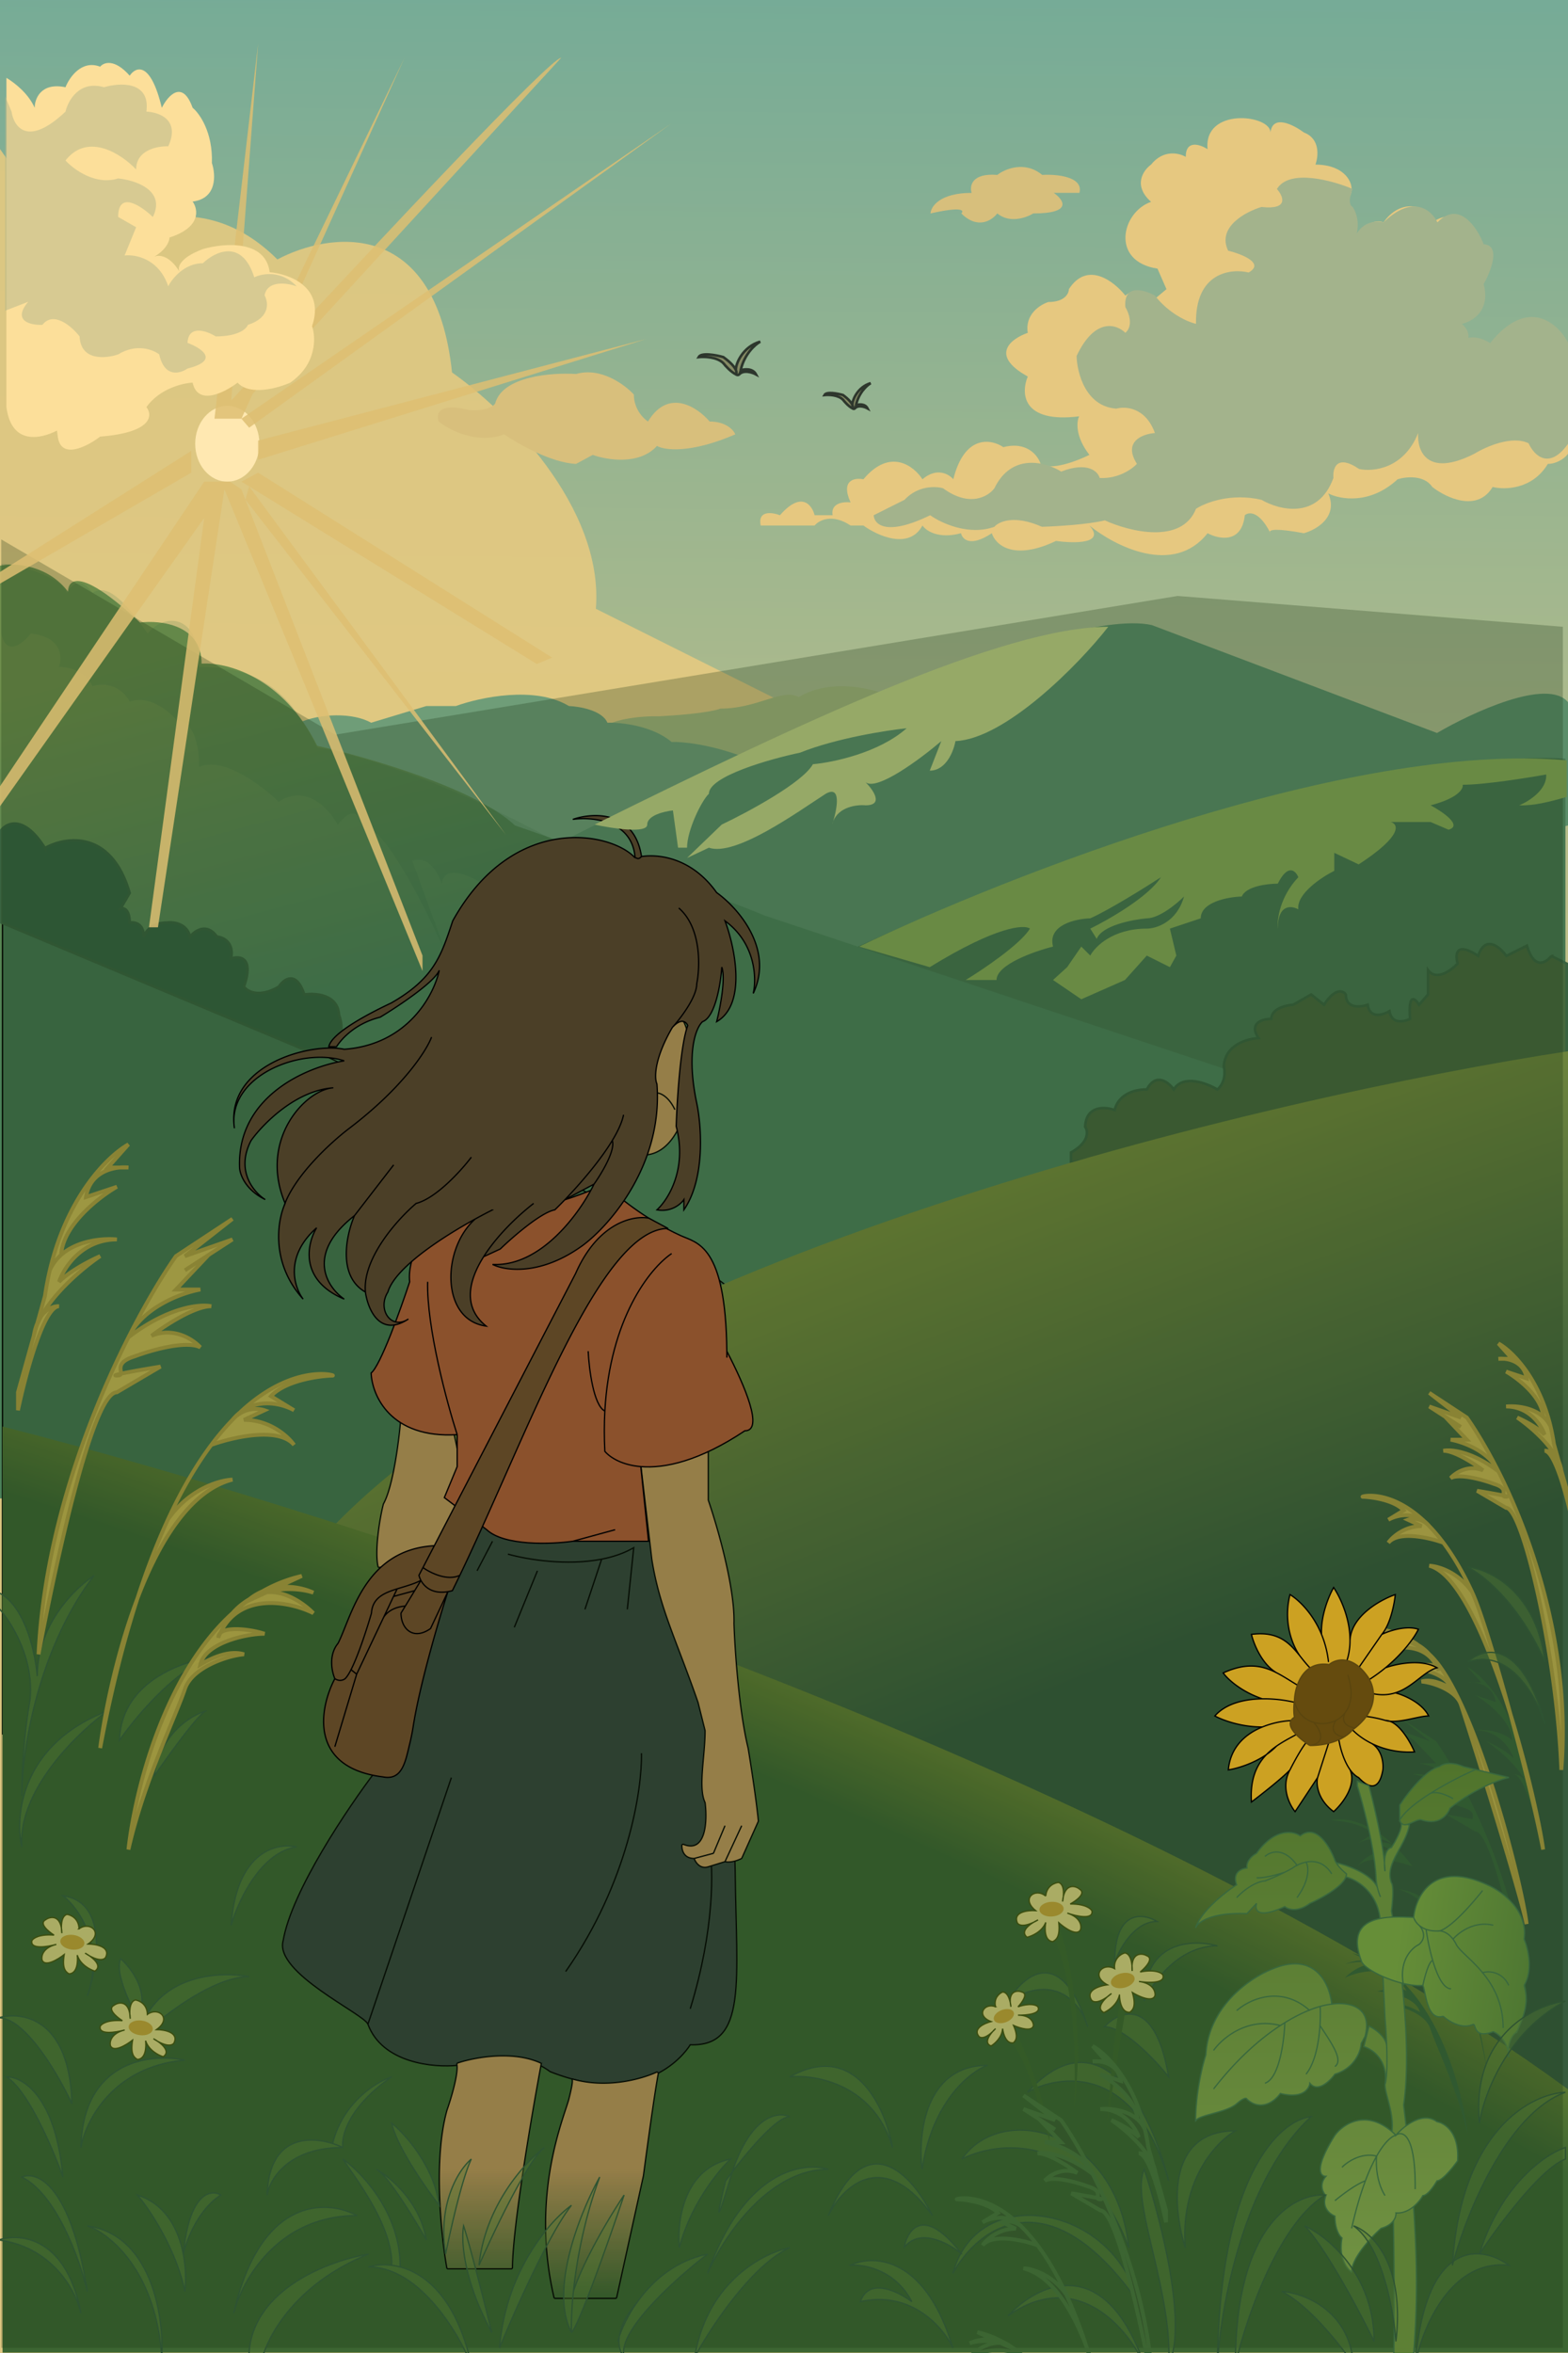 <svg xmlns="http://www.w3.org/2000/svg" width="1221" height="1832" fill="none" viewBox="0 0 1221 1832"><g clip-path="url(#a)"><path fill="url(#b)" d="M0 0h1221v1832H0z"/><g filter="url(#c)"><path fill="#E6CA81" fill-opacity=".88" d="m60 202-67-96v592l687-48v-68L464 474c6.4-80-72-156-112-184-12.8-121.6-96-109.33-136-88-60.8-60.8-129.33-25.33-156 0"/></g><path fill="#A3B57C" d="M622 542.7c25.6-15.2 59.33-6.34 73 0v67l-230-7v-32c7.2-11.2 35-13.34 48-13 31.2-1.6 45-4.68 48-6 29 0 48-16 61-9"/><path fill="#6F9D78" d="M289 562.7c-14-8-40-7.34-56 0l-28-6c-7.33 46.66-21 140.8-17 144s243.67 20 363 28l29-139c-27.2-10.4-49.33-12.34-57-12-15.2-12.8-39.67-15.34-50-15-4-9.6-21.67-12.68-30-13-26.4-16-69.67-6.68-88 0h-23z"/><path fill="#5A8D69" d="M897 486.7c-70.4-16-342 107.99-462 169.99v54l46 38h284l456-106v-96c-16-19.2-74.67 8-102 24z"/><path fill="#467650" d="M643 748.7c276.8-131.2 499.33-163.34 576-158v312l-576 18z"/><path fill="url(#d)" d="M53 460.7c-15-20-40.67-23.34-54-20v725.99l1034-16v-292l-438-146c-25.6-11.2-140-51.33-194-70-30.4-28.8-115.33-53.33-154-62-27.2-54.4-71.33-65.33-90-64 0-30.4-32-34-48-32-58-54-56-24-56-24"/><path fill="#31663F" fill-opacity=".16" d="M52 461.5C48 448.7 9.33 438 1 439v54.27c4 18.4 17 7.67 23 0 24 2.4 24.67 18.34 22 26 16 0 24 10 26 15 16-4.8 26 6 29 12 15.2-5.6 31 7.67 37 15 14.4 0 17.33 24 17 36 18.4-8.8 49 14.34 62 27 21.6-14.4 39.67 6 46 18 12-16 17.67-6.66 19 0 18.4.8 53 71.67 68 107l-29-79c12.8-4.8 20.67 10 23 18 1.6-16 22-6.66 32 0L431 654c-81-44-145.33-65-184-72-24-51.2-54-62.73-92-62.73 0-43.27-28-41.27-40-26-24-34.4-34.33-36.77-43-31.77-11.2-15.2-17.67-3.33-20 0"/><path fill="#46673D" stroke="#39623F" stroke-width="2" d="m1208 744.28 12 6v74l-386 81v-8c14.4-8 13.33-16.67 11-20 .8-16.8 15.67-15.67 23-13 3.2-13.6 18-16.34 25-16 7.2-13.6 17-5.67 21 0 7.2-12 25.67-5 34 0 6.4-5.6 6-14.34 5-18 .8-16.8 18.33-21.67 27-22-8-12 3.33-15 10-15 0-8 11.33-10.67 17-11l14-8 10 8c8.8-13.6 15-11 17-8 0 11.2 11.33 10 17 8 1.6 11.2 12 8 17 5 1.6 10.4 11.33 8.33 16 6-1.6-20.8 4-16 7-11l7-8v-19c6.4 8.8 18 .33 23-5-4-16.8 9-11 16-6 5.6-16.8 17-7 22 0l16-8c5.6 19.2 15 13.33 19 8Z"/><path fill="#437550" stroke="#000" d="M638 1070C537.2 938.8 172 779.33 2 716v634h616z"/><path fill="url(#e)" d="M258 1190c201.6-211.2 728-336 966-372v872l-986-308z"/><path fill="#356241" stroke="#39623F" stroke-width="2" d="M35 660.27c-16-25.6-29.33-20-34-14v72l248 104c9.6 0 10-4.66 9-7 10.4-5.6 8.33-19 6-25-.8-16-18.33-17.33-27-16-6.4-19.2-16-12-20-6-15.2 8.8-24.33 3.67-27 0 8-23.2-3.33-24.33-10-22 2.4-12.8-6.33-16.66-11-17-8-11.2-17.33-4.66-21 0-2.4-10.4-13-11.66-18-11-12 0-17 7.34-18 11 0-10.4-7.33-11.66-11-11 0-10.4-4.67-11.66-7-11l7-12c-14.4-49.6-50-44-66-35Z"/><path fill="url(#f)" d="M1221 1626.69c-345.6-252.8-955.67-449.33-1219-516v721h1219z"/><ellipse cx="25" cy="29.5" fill="#FFE8B1" rx="25" ry="29.5" transform="matrix(1 0 0 -1 152 375)"/><path fill="#39663C" d="M1073.53 1528.74a75 75 0 0 0-20.44-7.96l12.6 5.84a34.7 34.7 0 0 0-18.58 2.78c4.99-1.63 14.1-2.89 23.46-.52l.77.35c-9.71-1.02-19.51 5.9-24.23 10.76 11.56-5.76 37.76-11.39 48.16 10.23-3.67-3.43-16.14-1.85-22.9.39 9.75 0 30.58 4.78 33.24 15.91-3.77-2.21-14.1-7.95-22.6-5.3 8.42.66 26.85 6.76 30.57 17.9 4.66 13.93 21.28 47.74 29.25 82.88-3.59-31.94-19.03-90.64-53.84-122.01a35 35 0 0 0-8.77-7.21 29 29 0 0 0-6.69-4.04m83.93 80.88c-2.65-19.98-8.94-50.12-19.32-77.3a369 369 0 0 0-15.79-40.72c-7.37-15.91-14.94-28.5-22.39-38.45q-5.56-7.39-10.97-12.95a25 25 0 0 0-3.66-3.62c-27.77-26.18-50.31-19.24-48.19-19.24 7.53.23 24.46 2.66 31.91 10.61l-11.97 7.3c5.62-3.15 18.25-6.64 28.25 1.33q1.14 1.07 2.29 2.22c-5.63-5.13-12.39-4.57-15.25-3.55l10.64 4.95c-13.56 0-22.94 8.63-25.93 12.95 7.98-9.55 31.91-3.98 42.88 0 7.45 9.95 15.02 22.54 22.39 38.45-11.06-15.91-26.85-20.33-33.36-20.55 21.64 5.53 37.82 31.64 49.15 61.27 7.02 21.56 13.57 47.09 19.32 77.3m-8.65-183.66c12.77 0 32.13 90.84 40.55 135.26-2.96-62.39-25.62-122.4-46.53-163.63q-.32-.68-.68-1.34c-8.89-17.38-17.41-31.33-23.91-40.57l-29.25-19.22 24.59 19.22-24.59-8.62 12.3 7.96 16.95 17.9h-12.63c8.99 1.59 28.5 8.46 36.54 23.33l.68 1.34c-20.74-15.8-37.22-17.28-42.87-16.05 8.77 0 24.26 10.17 30.91 15.25-11.64-4.77-21.69 1.99-25.26 5.97 7.44-3.72 25.7 1.54 33.9 4.64 10.02 3 6.82 7.12 7.2 8.98a513 513 0 0 0-20.5-3.68zm51.19 9.29v-9.29l-8.19-29.17a28 28 0 0 0-1.83-6.53l-3.94-14.02q-1.03-6.96-2.52-13.26c-9.13-38.61-30.3-59.2-40.69-64.98l10.64 11.93h-6.17c-1.67-.15-3.2-.13-4.47 0h4.47c6.79.63 15.76 4.18 17.47 15.25l-15.96-5.3c9.25 5.32 27.96 19.79 28.83 35.14-8.64-7.61-21.94-8.65-28.83-7.96 18.09 0 27.48 14.59 29.92 21.88-5.85-5.83-16.62-11.27-21.27-13.26 8.04 5.43 22.95 17.73 30.34 30.78-3.03-4.01-6.86-5.06-9.07-4.92 7.98 0 17.5 35.8 21.27 53.71"/><path fill="#34453B" d="M415.5 1200c-24 0-49.34-17.33-59-26-21.34 59.67-64.01 184.2-64.01 205-21.33 28-65.6 93.6-72 132-7 25 63.05 57 66 65 11.2 30.4 51.33 34 70 32 13.67-6 47.2-13.4 72 5 79 31 109-21 109-21 44.8 1.6 35.85-50 35-135-.8-80-43.66-210.67-65-266-11.2 8.8-44.67 6.78-60 4.66-10.01 2.2-20.3 4.34-32 4.34"/><path stroke="#000" d="M479.5 1191c-11.28 0-21.5 2.36-32 4.66m0 0c-10.02 2.2-20.3 4.34-32 4.34-24 0-49.34-17.33-59-26-21.34 59.67-64.01 184.2-64.01 205-21.33 28-65.6 93.6-72 132-7 25 63.05 57 66 65m161-380.34c15.33 2.12 48.8 4.14 60-4.66 21.34 55.33 64.2 186 65 266 .85 85 9.8 136.6-35 135 0 0-30 52-109 21-24.8-18.4-58.33-11-72-5-18.67 2-58.8-1.6-70-32m0 0 65-192m148-19c.66 27.67-10.2 100.4-59 170m112-97c3 16 4.2 63.6-15 126m-142-354c15.06 4.27 45.77 9.25 73 3.94m-50 9.06-18 44m55-14 13-39.06m0 0c8.93-1.74 17.49-4.59 25-8.94l-5 48m-105-53-12 23"/><path fill="url(#g)" d="M499.69 1136.95c24.43 0 28.07-.17 50.4-11.27.66-.33 1.46.15 1.46.89v41.22a1 1 0 0 0 .05.32c7.02 20.41 20.75 67.91 19.95 95.84.67 20 3.8 67.4 11 97 1.99 11.94 6.36 39.92 7.98 56.74a1 1 0 0 1-.09.5l-12.74 28.44a1 1 0 0 1-.47.48c-6.25 3.04-11.04 2.83-12.68 2.34l-13 4c-6.4 2-10-3.5-11-6.5-7.85 0-9.65-6.1-9.6-10.14.01-.67.74-1.06 1.37-.8 17.51 7.01 18.51-18.36 16.75-32.4a1 1 0 0 0-.09-.3c-5.47-11.64.05-35.84.07-55.73l-.03-.25-5.47-21.88c-17-49-30-73.5-36-111.5l-8.87-75.88c-.07-.6.41-1.12 1.01-1.12"/><path fill="url(#h)" d="M298.6 1170.85c7.36-13.31 11.87-47.64 13.33-64.5.06-.69.78-1.11 1.41-.84 18.36 7.84 32.89 8.99 38.8 8.53.52-.04 1 .3 1.1.81l11.22 52.67q.09.43-.17.79l-34.48 47.78a1 1 0 0 1-.7.41l-33.7 3.85a.96.96 0 0 1-1.06-.74c-2.8-12.69 1.56-38.67 4.17-48.54z"/><path fill="url(#i)" d="M443.05 1633.95c2.8-11.2 3.17-15 2-15.5 26.86 7.95 54.04.42 66.08-5.07.77-.36 1.65.32 1.48 1.15-2.68 13.62-8.73 57.86-11.56 79.42l-20.83 94.72a1 1 0 0 1-.97.78h-46.9a1 1 0 0 1-.98-.78c-18.65-80.61 8.2-140.76 11.68-154.72"/><path fill="url(#j)" d="M420.85 1606.13c-21.82-9.86-51.35-4.3-64.39.02-.51.16-.78.71-.69 1.24 1.24 7.27-4.53 26.49-7.72 35.56-10.69 38-4.63 97.08-.14 122.7.08.48.5.8.98.8h49.16c.55 0 1-.41 1-.96.3-32.57 14.9-118.37 22.36-158.3a.96.96 0 0 0-.56-1.06"/><path fill="url(#k)" d="M496.94 899.01c41.16 5.78 50.01-79.63 34.24-105.8a1 1 0 0 0-.35-.34l-18.17-10.29a1 1 0 0 0-1.45.6l-27.52 99.28a1 1 0 0 0 .19.9l12.43 15.3c.15.19.39.32.63.35"/><path stroke="#000" d="M540.55 1446.95c-7.85 0-9.65-6.1-9.6-10.14.01-.67.74-1.06 1.37-.8 17.51 7.01 18.51-18.36 16.75-32.4a1 1 0 0 0-.09-.3c-5.47-11.64.05-35.84.07-55.73l-.03-.25-5.47-21.88c-17-49-30-73.5-36-111.5l-8.87-75.88c-.07-.6.41-1.12 1.01-1.12 24.43 0 28.07-.17 50.4-11.27.66-.33 1.46.15 1.46.89v41.22a1 1 0 0 0 .05.32c7.02 20.41 20.75 67.91 19.95 95.84.67 20 3.8 67.4 11 97 1.99 11.94 6.36 39.92 7.98 56.74a1 1 0 0 1-.09.5l-12.74 28.44a1 1 0 0 1-.47.48c-6.25 3.04-11.04 2.83-12.68 2.34m-24-2.5 14.53-3.87a1 1 0 0 0 .66-.58l8.81-21.05m-24 25.5c1 3 4.6 8.5 11 6.5l13-4m0 0 13-28m-66-605.5c-4.97 9.62-11.93 30-.18 34.93q.18.07.37.08c2.72.12 8.98 2.84 13.81 13m-80.5 754.49c1.17.5.8 4.3-2 15.5-3.49 13.96-30.33 74.11-11.68 154.72a1 1 0 0 0 .97.78h46.9a1 1 0 0 0 .98-.78l20.83-94.72c2.83-21.56 8.88-65.8 11.56-79.42a1.06 1.06 0 0 0-1.48-1.15c-12.04 5.49-39.22 13.02-66.08 5.07Zm-97 24.5c-10.69 38-4.63 97.08-.14 122.7.08.48.5.8.98.8h49.16c.55 0 1-.41 1-.96.3-32.57 14.9-118.37 22.36-158.3a.96.96 0 0 0-.56-1.06c-21.82-9.86-51.35-4.3-64.39.02-.51.16-.78.71-.69 1.24 1.24 7.27-4.53 26.49-7.72 35.56Zm135.64-760.5 27.52-99.26a1 1 0 0 1 1.45-.6l18.17 10.28q.21.13.35.34c15.77 26.17 6.92 111.58-34.24 105.8a1 1 0 0 1-.63-.36l-12.43-15.3a1 1 0 0 1-.2-.9Zm-119.4 285.86-34.48 47.78a1 1 0 0 1-.7.41l-33.7 3.85a.96.96 0 0 1-1.06-.74c-2.8-12.69 1.56-38.67 4.17-48.54l.09-.22c7.35-13.31 11.86-47.64 13.32-64.5.06-.69.78-1.11 1.41-.84 18.36 7.84 32.89 8.99 38.8 8.53.52-.04 1 .3 1.1.81l11.22 52.67q.09.43-.17.79Z"/><g filter="url(#l)"><path fill="#193311" fill-opacity=".26" d="M261 572 1 420v1408h1216V488l-300-24z"/></g><path fill="#8B512C" d="M346 938c36 17.6 98.33-3.33 125-16 8 8 31 27.2 59 40 12.75 5.83 35.12 6.96 35.98 90 14.02 27 29.02 62 14.02 62-35.4 23.6-62.38 29.43-81 27.87l6 58.13h-59c-16.67 2.33-53.4 3.8-67-9l-33-25 10-24.13V1117c-52 3.2-66.33-30.67-67-48 7.2-5.6 23-49.67 30-71-2.4-21.6 17-49 27-60"/><path stroke="#000" d="M356 1117c-52 3.2-66.33-30.67-67-48 7.2-5.6 23-49.67 30-71-2.4-21.6 17-49 27-60 36 17.6 98.33-3.33 125-16 8 8 31 27.2 59 40 12.75 5.83 35.12 6.96 35.98 90M356 1117c-8-24.89-23.8-83.54-23-119m23 119v24.87L346 1166l33 25c13.6 12.8 50.33 11.33 67 9m120-143q0-2.55-.02-5m0 0c14.02 27 29.02 62 14.02 62-35.4 23.6-62.38 29.43-81 27.87M523 976c-17 11.43-48.04 50.72-52 122.61M458 1052c.67 13.74 4.2 42.3 13 46.61m0 0c-.54 9.85-.58 20.31 0 31.39 4.47 5.19 13.8 10.69 28 11.87m0 0 6 58.13h-59m0 0 33-9"/><path fill="#4B3F27" d="M352.55 716.95c47.2-84.8 124-69 142-49-2-29.2-33.17-32.16-48.5-30 15.5-5.4 47.9-7.16 53.5 28.91 14.07-2.1 39.45 1.28 58.5 28.1 16.33 11.66 44.9 43.7 28.5 78.5 2.67-11.5 2-38.9-22-56.5 7.67 20.5 17.1 64.9-6.5 78.5 2.67-10.5 7.2-33.7 4-42.5-.83 12.66-5 38.9-15 42.5-5 4.5-12.9 23.5-4.5 63.5 3.67 17.5 6.8 58.6-10 83v-8c-2.33 3.5-9.8 10-21 8 8.67-7.84 23.8-31.8 15-65 .67-21 3.4-63.7 9-78.5-.83-2-4.4-6.9-12 1.5-14.4 24.8-14 39.66-12 44 4.8 62.4-36.33 109.66-57.5 125.5-32.8 24-60.67 20-70.5 15 38 2 68.5-40.84 79-62.5l-22.56 12c-2.92 3.03-5.6 5.74-7.94 8-10.8 2-32.83 21.16-42.5 30.5l-12.95 6c-11.96 19-16.24 39.44 1.95 53.99-35.6-4.8-34.5-60.5-8.5-83.36-25.62 14.16-62.32 37.8-68 56.86-8.5 13.5 2.5 29.92 16 21-22.4 14.8-31.67-7.83-33.5-21-22-12.4-14.83-44.83-8.5-59.5-38.4 30-21.33 55.84-8 65-35.2-14.8-29-43.16-21.5-55.5-25.2 22.4-17.5 46.34-10.5 55.5-24.1-26.73-20.55-57.62-15.05-72q.45-1.33.97-2.68c-20.63-49.11 15.6-88.31 37.58-89.82-29.2 2-54.83 28.17-64 41-12.4 23.6 2.17 40.5 11 46-15.6-7.6-19.83-19.83-20-25-2-56 53.5-78.66 81.5-83-33.5-11-91.5 11.7-85.5 52.5-7.28-49.5 59.5-67 85.5-61.5 49.6-3.6 70-42.5 74-61.5-3.6 9.2-32.17 28.17-46 36.5-19.2 4.8-30 16.67-34 23h-6c2-10.8 32.5-26.5 48.5-34 33.6-19.2 39-37 48-64"/><path stroke="#000" d="M494.55 667.95c-18-20-94.8-35.8-142 49-9 27-14.4 44.8-48 64-16 7.5-46.5 23.2-48.5 34h6c4-6.33 14.8-18.2 34-23 13.83-8.33 42.4-27.3 46-36.5-4 19-24.4 57.9-74 61.5-26-5.5-92.78 12-85.5 61.5-6-40.8 52-63.5 85.5-52.5-28 4.34-83.5 27-81.5 83 .17 5.17 4.4 17.4 20 25-8.83-5.5-23.4-22.4-11-46 9.17-12.83 34.8-39 64-41-22 1.51-58.3 40.8-37.5 90q-.52 1.15-1.05 2.5m273.55-271.5c1.44-.43 2 2 5-1.09m-5 1.1c-2-29.2-33.17-32.17-48.5-30 15.5-5.4 47.9-7.17 53.5 28.9m-223.5 279.6c-38.4 30-21.33 55.83-8 64.99-35.2-14.8-29-43.16-21.5-55.5-25.2 22.4-17.5 46.34-10.5 55.5-24.1-26.73-20.55-57.62-15.05-72m55.05 7 30.5-39.5m-30.5 39.5c-6.33 14.67-13.5 47.1 8.5 59.5m0 0c1.83 13.17 11.1 35.8 33.5 21-13.5 8.92-24.5-7.5-16-21 5.68-19.05 42.38-42.7 68-56.86m-85.5 56.86c-2.4-26.4 25.33-57 39.5-69 15.6-4 35.17-25.66 43-36m16.5 41a402 402 0 0 0-13.5 7.14m-34-141.64c-3.83 10.34-22 39-64 71-13.7 10.34-43.09 37-51.05 61m149.05 9.64c-26 22.86-27.1 78.56 8.5 83.36-18.19-14.55-13.91-34.99-1.95-54m38.95-41.5c-12.32 9.54-28.54 24.98-38.95 41.5m0 0 12.95-6c9.67-9.33 31.7-28.5 42.5-30.5 2.33-2.25 5.02-4.96 7.94-8m45.56-66c-1.17 5.86-4.38 12.75-8.76 20m-36.8 46 22.56-12m-22.56 12c11.76-12.26 27.13-30 36.8-46m-14.24 34c5.83-8.16 16.83-26.4 14.24-34m-14.24 34c-10.5 21.67-41 64.5-79 62.5 9.83 5 37.7 9 70.5-15 21.17-15.83 62.3-63.1 57.5-125.5-2-4.33-2.4-19.2 12-44m0 0c6.33-7 19-23.6 19-34 2.67-13.33 3.6-43.8-14-59m-5 93c7.6-8.4 11.17-3.5 12-1.5-5.6 14.8-8.33 57.5-9 78.5 8.8 33.2-6.33 57.17-15 65 11.2 2 18.67-4.5 21-8v8c16.8-24.4 13.67-65.5 10-83-8.4-40-.5-59 4.5-63.5 10-3.6 14.17-29.83 15-42.5 3.2 8.8-1.33 32-4 42.5 23.6-13.6 14.17-58 6.5-78.5 24 17.6 24.67 45 22 56.5 16.4-34.8-12.17-66.83-28.5-78.5-19.05-26.8-44.43-30.18-58.5-28.09"/><path fill="#5D4625" d="m505.25 948.46 15 8c-53.06 0-108.9 159.11-162.15 270q-2.93 6.1-5.86 12-1.82.5-3.5.78c-7.3 22.77-22.2 73.56-27.1 105.6-.67 4.4-1.6 8.75-2.65 13.07-3.22 13.27-5.69 28.63-20.75 25.55-58.4-7.2-49.33-54-37.5-76.5-2.33-5.33-5.1-18.3 2.5-27.5 10.5-20.5 20.5-73 74.95-76l110.06-212c17.6-40 45.33-45.33 57-43"/><path stroke="#000" d="m329.36 1220.46-3.12 6c.27 1.2.76 2.59 1.52 4m1.6-10c5.53 4 19.02 10.8 28.74 6m-28.74-6 8.83-17m19.9 23q-2.93 6.1-5.84 12-1.83.5-3.5.78m9.35-12.78c53.25-110.89 109.1-270 162.14-270l-15-8c-11.66-2.33-39.4 3-57 43l-110.05 212m-10.43 27c2.8 5.2 9.16 10.79 20.99 8.78m-20.99-8.78c-5.76 2.97-12.4 4.66-18.51 6.58m18.51-6.58-4.86 8m25.85.78-13.5 28.72c-13.6 9.6-23 0-23-12l3.34-5.5m33.16-11.22c-7.31 22.77-22.22 73.56-27.1 105.6a161 161 0 0 1-2.66 13.07c-3.22 13.27-5.69 28.63-20.75 25.55-58.4-7.2-49.33-54-37.5-76.5m0 0c-2.33-5.33-5.1-18.3 2.5-27.5 10.5-20.5 20.5-73 74.95-76m-77.44 103.5c3.6 2.4 6.83 1 8 0 1.4-1.31 2.95-3.78 4.6-7m35.9-62.92c-10.36 3.23-19.25 7.11-20 18.92-3.26 11.34-10.05 32.46-15.9 44m35.9-62.92-2.81 5.92m-28.7 60.5-17 56.5m17-56.5-4.4-3.5m4.4 3.5 20.5-43.23m24.66-21.77-16.46 4.5m16.46-4.5-7.3 12m-9.17-7.5-8.19 17.27m0 0c1.2-2.92 6.34-8.97 17.35-9.77"/><g fill="#DEC072" fill-opacity=".84" filter="url(#m)"><path d="m-20 466 169-98v-17L-20 458zm0 176 179-267h20l9 6 3.1 8 2.9-10.3-6-3.7 13-7 229 144-12 5-224-138.3L394 650 191.1 389 329 744v12L174.75 381 123 722h-7l43-318.76L-20 656zm523-378-302 79v15zm20-168L194 333l-6-7h-21l34-292-20.93 277.78 12.24-13.28L315 45 208.2 281.3C299.17 182.95 428.77 45 437 45L196.73 306.7 188 326z"/></g><g filter="url(#n)"><path fill="#E6C880" d="M1135.94 270.79c5.07-11.52 19.12-4.44 26.38 1.36 4.54-31.7 49.48-21.72 60.01 5v61c6.39 15.2-9.34 23.34-17 23-12 20-33.67 20.34-43.01 18-12 20-36.33 8.34-46.99 0-6.41-9.6-20.67-8-27-6-21.6 20-45 15.67-54 11 8 18.4-9.34 28.34-19.01 31-21.16-3.96-26.47-2.74-26.54-1.06l.55 1.06c-.35-.34-.57-.71-.55-1.06-8.6-16.5-16.52-15.55-19.45-12.94-2.4 22.4-20.34 18.67-29 14-26.4 33.6-72.34 10-92-6 12.8 14.4-12 14-26 12-33.6 16-47.34 2.67-50-6-16.8 11.2-23 4.67-24 0-17.6 4.8-27.34-2-30-6-10.4 19.2-35 8-46 0h-10c-14.4-9.6-24.67-4-28 0h-42c-2.4-12 9-10.33 15-8 16.8-19.2 25-8 27 0h14c-1.6-9.6 8.66-10.66 14-10-8-17.6 3.33-19.33 10-18 20.8-24.8 39.33-10.33 46 0 11.2-9.6 20.66-4 24 0 8.8-35.2 29.66-31.33 39-25 18.4-4.8 27 6.67 29 13 8 5.6 28.66-2.33 38-7-11.2-14.4-10-26-8-30-44.8 5.6-45.34-18.33-40-31-30.4-16.8-12.67-29.66 0-34-2.4-14.4 9.66-22 16-24 12.8 0 16-6.66 16-10 14.4-22.4 35.33-6 44 5 11.2-8.8 18-.33 20 5l12-10-7-16c-36.8-5.6-28-44-5-52-14.4-12.8-6-24.66 0-29 9.6-12 22-9 27-6 0-13.6 11.33-9.66 17-6-3.2-32.8 49-27 49-13 1.6-14.4 17.99-6 25.99 0 12.8 4.8 11.34 18.67 9 25 28 0 34 22 23 29 11.2 11.2 8 26.67 5 33 9.6-18.4 20.67-19 25-17 15.2-21.6 38.01-11 38.01 0 20-13.6 32.33 5.67 36 17 13.59 7.2 5.66 26.34 0 35 13.59 17.6-13 26-28 28 12.6-1.26 14.03 9 12.61 17.64"/></g><g filter="url(#o)"><path fill="#A3B38C" d="M994.33 147.16c9.6-16 43.33-6.67 59 0-4 9.6-1.67 13.33 0 14 4.53 7.04 4.54 14.72 3.19 20.7 5.71-9.61 15.67-10.06 20.81-8.7 23.2-22.4 37.66-9.34 42 0 16.8-17.6 31 4 36 17 13.6.8 5.66 21 0 31 5.6 20.8-9 29.33-17 31 4.29 3.72 5.55 7.47 5.07 10.93 6.15-1.46 12.87 1.3 16.93 4.06 29.6-36.8 53-15.33 61 0v78c-15.2 21.6-27 9-31 0-12.8-6.4-33.34 2.67-42 8-37.6 19.2-45-2.66-44-16-11.2 28-35.34 30.34-46 28-17.6-12-20.67-.33-20 7-12 32.8-42.34 25-56 17-24-5.6-44 2.34-51 7-11.2 28-52 17.67-71 9-12.8 3.2-38 4.67-49 5-21.6-9.6-33.67-4-37 0-20 7.2-41.67-3-50-9-34.4 16.8-43.67 7-44 0l24-12c10.4-11.2 24.33-10.66 30-9 20.8 15.2 35.33 6.34 40 0 13.6-28 40.33-20.33 52-13 20.8-8 28.66 0 30 5 14.4.8 25.33-7 29-11-11.2-17.6 4.66-23.33 14-24-7.2-20-23-21-30-19-24-1.6-30.67-28-31-41 14.4-30.4 31.33-24.66 38-18 6.4-5.6 2.66-15.66 0-20-1.6-18.4 14.66-13.66 23-9 11.2 14.4 26 20.67 32 22-.8-40 27-43.33 41-40 12.8-7.2-5.34-14.33-16-17-8.8-18.4 13.66-30.33 26-34 21.6 2.4 17-8.33 12-14"/></g><path fill="#AD9F43" fill-opacity=".86" d="M1097.53 1276.74a75 75 0 0 0-20.44-7.96l12.6 5.84a34.7 34.7 0 0 0-18.58 2.78c4.99-1.63 14.1-2.89 23.46-.52l.77.35c-9.71-1.02-19.51 5.9-24.23 10.76 11.56-5.76 37.76-11.39 48.16 10.23-3.67-3.43-16.14-1.85-22.9.39 9.75 0 30.58 4.78 33.24 15.91-3.77-2.21-14.1-7.95-22.6-5.3 8.42.66 26.85 6.76 30.57 17.9 4.66 13.93 43.21 135.74 51.19 170.88-3.6-31.94-40.97-178.64-75.78-210.01a35 35 0 0 0-8.77-7.21 29 29 0 0 0-6.69-4.04M1201.64 1440c-2.46-18.51-11.99-61.9-25.46-105.41-11.29-41.56-23.16-80.59-29.83-94.99-7.37-15.91-14.94-28.5-22.39-38.45q-5.56-7.39-10.97-12.95a25 25 0 0 0-3.66-3.62c-27.77-26.18-50.31-19.24-48.19-19.24 7.53.23 24.46 2.66 31.91 10.61l-11.97 7.3c5.62-3.15 18.25-6.64 28.25 1.33q1.14 1.07 2.29 2.22c-5.63-5.13-12.39-4.57-15.25-3.55l10.64 4.95c-13.56 0-22.94 8.63-25.93 12.95 7.98-9.55 31.91-3.98 42.88 0 7.45 9.95 15.02 22.54 22.39 38.45-11.06-15.91-26.85-20.33-33.36-20.55 23.1 5.91 46.25 60.82 63.19 115.54 10.59 39 20.67 80.23 25.46 105.41m-28.83-266.04c12.77 0 39.5 114.03 43 204.04 8.19-100.6-28.07-191.18-48.98-232.41q-.32-.68-.68-1.34c-8.89-17.38-17.41-31.33-23.91-40.57l-29.25-19.22 24.59 19.22-24.59-8.62 12.3 7.96 16.95 17.9h-12.63c8.99 1.59 28.5 8.46 36.54 23.33l.68 1.34c-20.74-15.8-37.22-17.28-42.87-16.05 8.77 0 24.26 10.17 30.91 15.25-11.64-4.77-21.69 1.99-25.26 5.97 7.44-3.72 25.7 1.54 33.9 4.64 10.02 3 6.82 7.12 7.2 8.98a513 513 0 0 0-20.5-3.68zm51.19 9.29v-9.29l-8.19-29.17a28 28 0 0 0-1.83-6.53l-3.94-14.02q-1.03-6.96-2.52-13.26c-9.13-38.61-30.3-59.2-40.69-64.98l10.64 11.93h-6.17c-1.67-.15-3.2-.13-4.47 0h4.47c6.79.63 15.76 4.18 17.47 15.25l-15.96-5.3c9.25 5.32 27.96 19.79 28.83 35.14-8.64-7.61-21.94-8.65-28.83-7.96 18.09 0 27.48 14.59 29.92 21.88-5.85-5.83-16.62-11.27-21.27-13.26 8.04 5.43 22.95 17.73 30.34 30.78-3.03-4.01-6.86-5.06-9.07-4.92 7.98 0 17.5 35.8 21.27 53.71"/><path stroke="#898334" stroke-width="3" d="M1105.68 1282.03a77 77 0 0 0-28.59-13.25zm0 0c-12.24-11.18-28.14-7.75-34.57-4.63 8.42-2.74 28.58-4.46 41.88 10.59m-7.31-5.96a94 94 0 0 1 7.31 5.96m-7.31-5.96c-12.21-11.15-28.13-.68-34.57 5.96 11.97-5.97 39.62-11.79 49.19 12.61 0-6.36-15.95-4.64-23.93-1.99 9.75 0 30.58 4.78 33.24 15.91-3.77-2.21-14.1-7.95-22.6-5.3 8.42.66 26.85 6.76 30.57 17.9 4.66 13.93 43.21 135.74 51.19 170.88-3.6-31.94-40.97-178.64-75.78-210.01m33.36-48.39c12.93 27.9 45.4 148.4 55.29 200.4-5.54-41.77-47.17-210.34-88.65-220.95 6.51.22 22.3 4.64 33.36 20.55Zm0 0c-7.37-15.91-14.94-28.5-22.39-38.45m-10.97-12.95c-29.42-30.42-54.07-22.86-51.85-22.86 7.53.23 24.46 2.66 31.91 10.61l-11.97 7.3c6.33-3.55 21.58-7.54 31.91 4.95Zm0 0q5.41 5.56 10.97 12.95m-10.97-12.95c-5.85-6.62-13.52-6.06-16.62-4.95l10.64 4.95c-13.56 0-22.94 8.63-25.93 12.95 7.98-9.55 31.91-3.98 42.88 0m42.87-55.56c-9.13-18.01-17.92-32.43-24.59-41.91l-29.25-19.22 24.59 19.22-24.59-8.62 12.3 7.96m41.54 42.57c20.91 41.23 57.17 131.81 48.98 232.41-3.5-90.01-30.23-204.04-43-204.04l-22.6-13.26c9.53 1.55 27.39 4.64 22.6 4.64-5.98 0 3.99-5.96-9.3-9.94-8.2-3.1-26.46-8.36-33.9-4.64 3.57-3.98 13.62-10.74 25.26-5.97-6.65-5.08-22.14-15.25-30.91-15.25 5.65-1.23 22.13.25 42.87 16.05Zm0 0c-7.56-15.8-27.96-23.03-37.22-24.67h12.63l-16.95-17.9m12.29 7.96-12.29-7.96m90.52 41.77-5.77-20.55q-1.03-6.96-2.52-13.26m8.29 33.81 8.19 29.17v9.29c-3.77-17.91-13.29-53.71-21.27-53.71 3.5-.22 11.01 2.52 13.08 15.25Zm0 0c-3.1-16.44-24.19-34.26-34.35-41.11 4.65 1.99 15.42 7.43 21.27 13.26-2.44-7.29-11.83-21.88-29.92-21.88 6.89-.69 20.19.35 28.83 7.96m5.88 7.96c-9.13-38.61-30.3-59.2-40.69-64.98l10.64 11.93h-10.64c6.43-.66 19.81 1.46 21.94 15.25l-15.96-5.3c9.25 5.32 27.96 19.79 28.83 35.14m5.88 7.96a23 23 0 0 0-5.88-7.96"/><g opacity=".69"><path fill="#80784F" d="M563.27 282.77c-4.94-4.96-14.9-5.23-19.27-4.74 2.04-3.8 13.7-1.58 19.27 0 6.22 4.5 8.9 7.93 9.82 10.26-.6-4.51 5.24-18.5 18.91-22.29-3.88 2.1-12.36 9.5-15.27 22.29 2.9-1 9.38-1.74 12 3.22-2.91-1.56-9.56-3.75-13.04-.1l-.1.1c-.57.57-1.37.73-2.5 0-4.07-2.04-8.24-6.68-9.82-8.75"/><path stroke="#000" stroke-width="2" d="M573.1 291.51c-4.08-2.04-8.25-6.68-9.83-8.75-4.94-4.95-14.9-5.22-19.27-4.73 2.04-3.8 13.7-1.58 19.27 0 6.22 4.5 8.9 7.93 9.82 10.26m0 3.22c.44-.54.64-1.62 0-3.22m0 3.22c1.13.73 1.93.57 2.5 0m-2.5-3.22c-.6-4.51 5.24-18.5 18.91-22.29-3.88 2.1-12.36 9.5-15.27 22.29m0 0c2.9-1 9.38-1.74 12 3.22-2.94-1.58-9.69-3.79-13.14 0m1.14-3.22c-.07 1.01-.4 2.47-1.14 3.22"/></g><g opacity=".69"><path fill="#80784F" d="M656.46 311.23c-3.72-3.82-11.19-4.02-14.46-3.65 1.53-2.91 10.27-1.21 14.46 0 4.65 3.46 6.66 6.1 7.36 7.9-.46-3.48 3.92-14.24 14.18-17.15-2.9 1.62-9.27 7.31-11.46 17.15 2.19-.77 7.04-1.34 9 2.47-2.18-1.2-7.16-2.88-9.77-.08l-.08.08c-.42.44-1.03.57-1.87 0-3.06-1.57-6.18-5.14-7.37-6.72"/><path stroke="#000" stroke-width="2" d="M663.82 317.95c-3.06-1.57-6.18-5.14-7.37-6.72-3.7-3.82-11.18-4.02-14.45-3.65 1.53-2.91 10.27-1.21 14.46 0 4.65 3.46 6.66 6.1 7.36 7.9m0 2.47c.33-.41.47-1.25 0-2.47m0 2.47c.84.57 1.45.44 1.87 0m-1.87-2.47c-.46-3.48 3.92-14.24 14.18-17.15-2.9 1.62-9.27 7.31-11.46 17.15m0 0c2.19-.77 7.04-1.34 9 2.47-2.2-1.21-7.26-2.91-9.85 0m.85-2.47c-.05.78-.29 1.9-.85 2.47"/></g><path fill="#CCA122" d="M1004.5 1378c-6 6.4-22.5 19.33-30 25-1.18-17.99 4.17-29.19 11.77-37-10.83 7.49-23.66 11.07-29.77 12 1.64-18.01 13.6-28.12 26.5-33.41-17.2.07-31.83-5.7-37-8.59 8.77-9.93 23.4-13.12 37-13.33-17.2-5.87-27.5-15.89-30.5-20.17 18.23-8.34 30.32-5.82 41.5-.15-11.6-6.84-17.83-22.75-19.5-29.85 21.34-2.79 30.01 7.11 38.16 17.28-5.61-7.44-13.82-25.63-8.16-48.28 6.31 3.76 17.64 14.18 24.57 31-.75-14.81 5.97-30.5 9.43-36.5 5.11 7.5 12.97 24.11 12.75 41.8.35-19.37 23.62-32.27 35.25-36.3-.67 7-3.7 22.99-10.5 31 5.5-2.67 18.9-7.2 28.5-4-2.66 5.59-11.01 17.92-25.66 30 8.22-3 27.76-7.21 40.16 0-10.28 2.83-18.8 15.21-32.5 19.51 6.5 1.66 20.8 7.59 26 17.99-7.14 0-20.49 5.02-30.29 4.1 8.57 3.03 16.25 16.67 19.29 23.9-13.48.8-24.7-2.3-33.23-6.5 8.21 5.11 9.14 15.79 8.57 20.5-3.32 19.2-13.28 12-18.84 6-2.6-1.3-4.84-3.51-6.76-6.21 5.48 12.16-6.21 26.87-12.74 32.71-12.8-9.61-13.67-21.67-12.5-26.5l-17.5 26.5c-4.41-5.34-11.4-19.3-4-32.5"/><path stroke="#000" d="M1012 1349c-5.42 3.14-11.93 6.24-18 10.5m10.5 18.5c-6 6.4-22.5 19.33-30 25-1.56-23.67 8.21-35.59 19.5-43.5m10.5 18.5c3.67-7.34 11.9-22.4 15.5-24l14.5 3.5-8.5 26.5m-21.5-6c-7.4 13.2-.41 27.16 4 32.5l17.5-26.5m0 0c-1.17 4.83-.3 16.89 12.5 26.5 6.53-5.84 18.22-20.55 12.74-32.71m-42.74-38.29a70 70 0 0 0-25.5 5.09m11 14.91c-11.6 12-29.83 17.33-37.5 18.5 1.64-18.01 13.6-28.12 26.5-33.41m25.5-19.09a103 103 0 0 0-25.5-2.83m0 21.92c-17.2.07-31.83-5.7-37-8.59 8.77-9.93 23.4-13.12 37-13.33m29-9.67c-6.28-3.67-12.01-7.61-18-10.65m-11 20.32c-17.2-5.87-27.5-15.89-30.5-20.17 18.23-8.34 30.32-5.82 41.5-.15m26-3.85a110 110 0 0 1-6.37-7.5M994 1302.35c-11.6-6.84-17.83-22.75-19.5-29.85 22.2-2.9 30.68 7.92 39.13 18.5m0 0c-5.54-6.5-15.13-25.5-9.13-49.5 6.31 3.76 17.64 14.18 24.57 31m5.43 21.5a79 79 0 0 0-5.43-21.5m0 0c-.75-14.81 5.97-30.5 9.43-36.5 5.13 7.53 13.03 24.24 12.74 42m-2.74 16a51 51 0 0 0 2.74-16m0 0c.2-19.48 23.59-32.45 35.26-36.5-.67 7-3.7 22.99-10.5 31m0 0-18 26m18-26c5.5-2.67 18.9-7.2 28.5-4-2.66 5.59-11.01 17.92-25.66 30m-12.34 9a130 130 0 0 0 12.34-9m0 0c8.22-3 27.76-7.21 40.16 0-10.28 2.83-18.8 15.21-32.5 19.51m-20-.01c7.86 2.18 14.37 1.78 20 .01m0 0c6.5 1.66 20.8 7.59 26 17.99-8 0-23.78 6.3-33.66 3.5m0 0c-3.78-1.17-13.24-3.5-20.84-3.5l-6.76 8.59c2.78 3.54 8.59 8.76 17.03 12.91m10.57-18c9.88 0 19.22 16.33 22.66 24.5-13.48.8-24.7-2.3-33.23-6.5m-25.77-3.5c.85 5.83 3.6 16.55 8.74 23.79m17.03-20.29c8.21 5.11 9.14 15.79 8.57 20.5-3.32 19.2-13.28 12-18.84 6-2.6-1.3-4.84-3.51-6.76-6.21"/><path fill="#654B0E" d="M1008 1324c.33-10.67 6.2-31.2 27-28 4.67-4 17-8 29 8 5.8 7.09 11.78 24.95-8.76 41.3q-1.08.86-2.24 1.7c-1.1 1.47-3.26 3.48-6.5 5.44-5.57 3.36-14.36 6.56-26.5 6.56-8-5-21.6-16.4-12-22-.37-1.67-.88-6.6 0-13"/><path stroke="#5A450E" d="M1008 1324c.33-10.67 6.2-31.2 27-28 4.67-4 17-8 29 8 5.8 7.09 11.78 24.95-8.76 41.3M1008 1324c-.88 6.4-.37 11.33 0 13-9.6 5.6 4 17 12 22m-12-35c1.64 9.19 7.79 14.87 15 17.01m-3 17.99c13.6-2 7.67-12.83 3-17.99m-3 17.99c12.14 0 20.93-3.2 26.5-6.56m3-48.44c4.51 13.38 2.7 23.2-2.1 29.5m-24.4 7.51a23.6 23.6 0 0 0 17.5-1.68m0 0c-2.67 3.51-5.2 11.05 6 13.11m-6-13.11c2.63-1.39 5-3.33 6.9-5.83m-.9 18.94c3.24-1.96 5.4-3.97 6.5-5.44q1.16-.84 2.24-1.7m-7.84-11.8c-1.81 3.37-2.77 10.44 7.84 11.8"/><path fill="#5D8035" d="M1066 1390.43c3.55 13.3 10.31 41.76 12.08 60.03.09-5.24 1.31-10.93 5.42-12.03 3.5-5.33 9.8-16.8 7-20l7 2.5c-3.5 17.5-19.42 30-14 45 .83.83 2 6.4 0 22 6.04 30.83 16.39 104.2 9.5 151 16.88 138.4 8 185 4.5 231.5l-19 2.5 5-12c4-19.2 1.67-140.33 0-198.5 3-16-5-31-5-39.5 2.8-18.8-9.83-27.5-16.5-29.5l4-16c4.49 2.14 13.46 8.26 13.82 15.74-.3-8.38-.85-16.62-1.32-22.24l-3.5-71.5c0-24.8-17.67-35.67-26.5-38-2.8-.97-6.17-7.74-7.5-11 8.54 2 26.81 8.6 31.56 19a39 39 0 0 1-1.06-8c-1.2-23.2-10.17-57-14.5-71v-3.5z"/><path stroke="#39683E" d="M1075 1476.93a43 43 0 0 1-2.44-7.5m0 0a39 39 0 0 1-1.06-8c-1.2-23.2-10.17-57-14.5-71v-3.5l9 3.5c4 15 12.1 49.3 12.5 66.5-.83-5.5-1-16.9 5-18.5 3.5-5.33 9.8-16.8 7-20l7 2.5c-3.5 17.5-19.42 30-14 45 .83.83 2 6.4 0 22 6.04 30.83 16.39 104.2 9.5 151 16.88 138.4 8 185 4.5 231.5l-19 2.5 5-12c4-19.2 1.67-140.33 0-198.5 3-16-5-31-5-39.5m-5.94-153.5c-4.75-10.4-23.02-17-31.56-19 1.33 3.26 4.7 10.03 7.5 11 8.83 2.33 26.5 13.2 26.5 38l3.5 71.5c.48 5.68 1.04 14.03 1.33 22.5m-1.33 29.5c1.65-4.95 1.76-17.34 1.33-29.5m-1.33 29.5c2.8-18.8-9.83-27.5-16.5-29.5l4-16c4.54 2.17 13.67 8.4 13.83 16"/><path fill="url(#p)" d="M1090 1416.93v-11.5c5.83-9 20.2-27.6 31-30 2-1.83 8.5-4.4 18.5 0l9.5 2.27 26 6.23c-7.5 1.67-27.2 8.8-46 24-1.67 4.92-8.4 13.6-22 9-4.5-1.52-14.6 9.2-17 0"/><path fill="url(#q)" d="M1012.5 1429.43c12.4-10 23.17 8.5 27 19 1.88 4.4 6.78 8.83 9 10.5 0 8.4-19 18.83-28.5 23-9.6 7.2-17 4.67-19.5 2.5-21.6 10-23.67 2.5-22-2.5l-7.5 8c-28-1.2-38.33 6.83-40 11 4.4-13.2 23.17-27.83 32-33.5-3.6-9.6 3.84-12.67 8-13-.8-5.6 4.67-10 7.5-11.5 14.4-20 28.67-17.33 34-13.5"/><path fill="url(#r)" d="M1063 1585.43c6.4-24.4-14.67-26.83-26-25-1.33-15-12.4-41.5-46-27.5-16.5 6.33-50 28.59-52 67-2.67 8-8 29.6-8 52 0-5.2 23.5-6.63 32-14 6-5.2 7.84-4.5 8-3.5 11.2 10 22 1.17 26-4.5 17.2 4.4 22.5-3.5 23-8 6 7.6 15.5-1.5 19.5-7 15.6-4.8 20.17-18 20.5-24z"/><path fill="url(#s)" d="M1119 1651.93c-11.2-8.4-26 3.5-32 10.5-22-21.6-40.83-9-47.5 0-16.4 26-11.5 32.17-7 32-5.6 6.4-2.33 12.67 0 15-3.6 9.2 3.17 14.5 7 16 0 10.4 3.67 15.67 5.5 17-2.8 15.6 3.83 24.17 7.5 26.5 0-10.8 15.33-27.17 23-34 10-2.8 11.83-9.17 11.5-12 10.4.8 18.33-8.67 21-13.5 3.6 0 8.83-7.67 11-11.5 4 0 12.33-10.33 16-15.5 1.6-22-10-29.5-16-30.5"/><path stroke="#39683E" d="M1090 1416.93v-11.5c5.83-9 20.2-27.6 31-30 2-1.83 8.5-4.4 18.5 0l9.5 2.27m-59 39.23c2.4 9.2 12.5-1.52 17 0 13.6 4.6 20.33-4.08 22-9 18.8-15.2 38.5-22.33 46-24l-26-6.23m-59 39.23c3.77-6.46 12.76-13.58 23-20.12m36-19.11a285 285 0 0 0-36 19.11m18.5 3.62c-4.17-2.54-13.7-6.83-18.5-3.62m-150 80.62c3.67-4 13.2-12.2 22-13a160 160 0 0 0 15.5-6.79m36.5 1.29c-5.61-9.03-13.37-10.45-20-9.13m-32-4.37c4-3.77 14.6-7.68 25 6.85m0 0a25 25 0 0 0-3.5 2.15c-1.97 1.13-4 2.2-6 3.21m9.5-5.36a27 27 0 0 1 7-2.48m0 0c2 3.21 3.4 13.23-7 27.63m-31.5-15.5c1.83.35 8.8-.01 22-4.29m36.5 102.79c11.33-1.83 32.4.6 26 25l-3 5.5c-.33 6-4.9 19.2-20.5 24-4 5.5-13.5 14.6-19.5 7-.5 4.5-5.8 12.4-23 8-4 5.67-14.8 14.5-26 4.5-.16-1-2-1.7-8 3.5-8.5 7.37-32 8.8-32 14 0-22.4 5.33-44 8-52 2-38.41 35.5-60.67 52-67 33.6-14 44.67 12.5 46 27.5Zm0 0c-2.37.17-5.41.7-9 1.72m-83 64.28c18.28-23.51 36.4-39.23 52-49.41m-34-11.59c9.5-8.5 34.2-20.4 57 0m-75 31c6.5-9.27 26-26.14 52-19.41m0 0a168 168 0 0 1 3.5-2.22m27.5-12.65c.21 3.77.23 9.03-.15 14.87m.15-14.87c-7.21 2.03-16.67 5.97-27.5 12.65m16.5 40.13c7.18-8.95 10.01-24.89 10.85-37.91m0 0c9.15 13.91 18.45 27.11 11.65 31.91m-39-34.13c-.5 14.21-4.3 43.53-15.5 47.13m102 40.5c6-7 20.8-18.9 32-10.5 6 1 17.6 8.5 16 30.5-3.67 5.17-12 15.5-16 15.5-2.17 3.83-7.4 11.5-11 11.5-2.67 4.83-10.6 14.3-21 13.5.33 2.83-1.5 9.2-11.5 12-7.67 6.83-23 23.2-23 34-3.67-2.33-10.3-10.9-7.5-26.5-1.83-1.33-5.5-6.6-5.5-17-3.83-1.5-10.6-6.8-7-16-2.33-2.33-5.6-8.6 0-15-4.5.17-9.4-6 7-32 6.67-9 25.5-21.6 47.5 0Zm0 0c-3.17.67-8.71 5.1-15 16.24m15-16.24c5.17-3.83 15.4-.8 15 42m-49.5 30.5c3.41-15.08 7.08-27.25 10.74-37m-18.24-10.5c4-4.17 15-11.76 27-8.76m0 0c-.67 5.76-.3 19.96 6.5 30.76m-6.5-30.76a137 137 0 0 0-8.76 19.26m-23.74 15.5c4.71-4 16.05-12.7 23.74-15.5m-23.74-249.5c-3.83-10.5-14.6-29-27-19-5.33-3.83-19.6-6.5-34 13.5-2.83 1.5-8.3 5.9-7.5 11.5-4.16.33-11.6 3.4-8 13-8.83 5.67-27.6 20.3-32 33.5 1.67-4.17 12-12.2 40-11l7.5-8c-1.67 5 .4 12.5 22 2.5 2.5 2.17 9.9 4.7 19.5-2.5 9.5-4.17 28.5-14.6 28.5-23-2.22-1.67-7.12-6.1-9-10.5Z"/><path fill="url(#t)" d="M1100.81 1492.81c1.66-16.67 15.6-45 58-25 10.58 4.63 30.85 19.35 28.07 41.44q-.07.55.14 1.07c2.92 7.13 6.65 23.06.23 34.72a2.2 2.2 0 0 0-.2 1.62c4.21 15.28-2.58 26.99-5.75 35.15-5.31 3.68-6.85 10.38-6.77 16.25q.28 1.77.28 3.75a32 32 0 0 1-.28-3.75c-1.38-9.27-7.72-14.42-11.36-16.09a1 1 0 0 0-.74-.02c-11.3 4.11-13.04-1.05-14.26-5-.19-.6-.86-.86-1.44-.62-8.3 3.61-18.09-2.27-22.49-6.13a1.1 1.1 0 0 0-1-.23c-12.25 3.15-12.95-19.24-15.25-24.16-4.44.42-9.79-.22-15.29-1.53-15.3-3.64-31.72-12.46-32.7-17.85-14.4-38.4 26.47-33.95 40.81-33.62"/><path stroke="#39683E" d="M1100.81 1492.81c1.66-16.67 15.6-45 58-25 10.58 4.63 30.85 19.35 28.07 41.44q-.07.55.14 1.07c2.92 7.13 6.65 23.06.23 34.72a2.2 2.2 0 0 0-.2 1.62c4.21 15.28-2.58 26.99-5.75 35.15m-80.49-89c-14.34-.33-55.21-4.78-40.81 33.62 1.33 7.33 31.19 20.98 47.99 19.38m-7.18-53a13.6 13.6 0 0 0 4.18 6.12m76.31 82.88c-.89 2.28 0-1.72 0 0Zm0 0c-6.49 4.5-7.35 13.5-6.49 20 0-11.65-7.54-17.96-11.64-19.84a1 1 0 0 0-.74-.02c-11.3 4.11-13.04-1.05-14.26-5-.19-.6-.86-.86-1.44-.62-8.3 3.61-18.09-2.27-22.49-6.13a1.1 1.1 0 0 0-1-.23c-12.25 3.15-12.95-19.24-15.25-24.16m0 0c1.3-6.29 4.65-18.98 7.69-19.38m3.81-23c2.73.67 13.56-4.7 35-31.5m-35 31.5c-3.57.11-6.54-.41-9-1.3m9 1.3c2.37-.42 7.54.49 11.98 6.38m39.02 69.12c0-19.25-7.65-32.96-16-43.06m-49.5-36.94c2.67 2.67 6.4 9.4 0 15-5.66 2.63-16 12.68-12 31.88m12-46.88a18 18 0 0 0 5.5 3.2m0 0c.92 6.51 2.68 15.77 5.19 24.3m14.31 22c-6.01 0-10.86-10.31-14.31-22m15.79-16.62a26 26 0 0 1 2.52 4.12c2.44 4.88 11.85 11.48 20.5 21.94m-23.02-26.06c4.28-5.13 16.55-14.48 31.34-10.88m-8.32 36.94a17.1 17.1 0 0 1 20.32 9.94"/><g filter="url(#u)"><path fill="#557A34" fill-opacity=".37" d="M84 1332c-23.67 17-70.2 62-67 106-5.67-24.67-.2-80.4 67-106m91-43q-2.62.16-5.56.51c-27.94 4.97-62.08 44.88-76.44 65.49 1.5-45.6 48.52-62.16 76.44-65.49a32 32 0 0 1 5.56-.51"/><path fill="#557A34" fill-opacity=".37" d="M29 1305c0-40 29.33-68.67 44-78-44.8 59.2-56 138.67-56 171 0-32 4-61.33 6-72 4.8-32.8-14-63-24-74v-12c20.8 10.4 28.67 47.67 30 65m165 234c-24.33-4.67-75.8-1.4-87 49 17-16.33 58.2-49 87-49m-195 32c18.33-5.33 55.4.6 57 67-10.33-22.33-36.2-67-57-67m145 33c-26.33-5.67-79.4 0-81 68 3.67-20.67 25-63.2 81-68M5 1617c12.33-.33 38.4 14.8 44 78-7.67-21.67-27.2-67.6-44-78m12 78c11.67-5 38.2 5.8 51 89-5.67-24-23.8-75.4-51-89m-18 49c16.67-5.67 52.8-2.2 64 57-3.67-16.67-21.6-51.4-64-57m232-306c-15.33-3.67-47 3.4-51 61 5.33-18.67 23-57 51-61M68 1733c17.33 6 53.2 34.8 58 102 1.67-31-7.6-94.8-58-102m76 51c-7.2-33.6-27.67-64-37-75 22.28 7.09 32.11 27.11 35.74 46 4.6-48 21.42-50.67 29.26-46-17.6 11.2-26.84 35.33-29.26 46a100 100 0 0 1 1.26 29m134-59c-23.33-12.67-75.2-15.2-96 76 6.33-25.33 34.4-76 96-76m-11-53c-42.4 0-57 24.67-59 37 1.4-44.74 30.9-46.41 51-40.12 8-32.09 34-47.96 46-51.88-33.6 23.2-39.33 46.33-38 55m-73 169c-4-56 60.33-80.67 93-86-59.2 24-80.67 67.33-84 86z"/><path fill="#557A34" fill-opacity=".37" d="M367 1841c-10.33-25.33-40.8-76-80-76a44 44 0 0 1 18-1.29c.94-30.71-28.2-67.58-38-82.71 15.05 10.67 45.04 42.4 44.58 84 20.23 5.37 44 24.88 55.42 76m-72.35-151.04L293 1689q.75.3 1.65.96c11.51 6.99 32.78 26.01 37.35 54.04-9.06-15.94-28.38-47.52-37.35-54.04M305 1653c10.67 8.67 33 33.6 37 64-10.67-13.67-33-45.6-37-64M49 1476c12.03 9.33 32.68 38 19 78 8.33-24 16.2-73.2-19-78m318 205c-9.33 7.86-26.4 33.67-20 74 3.67-18.33 12.8-58.8 20-74M94 1525c8.67 7.67 23.4 27.6 13 46-6.33-11.33-17.8-36.4-13-46m330 147c-15 11.14-46.2 45.08-51 91.71 11.67-26.57 38.2-82.11 51-91.71m-63 61c-2 10.67-.4 42.2 22 83-5.54-22.33-17.7-70.2-22-83m84-16c-16.67 12-51.2 51-56 111 11.33-27.67 38.4-88.6 56-111m0 99c-17.6-33.6 7.33-94.67 22-121-12.13 32.85-17.98 65.04-20.48 89 8.42-25.6 29.83-60.67 39.48-75-11.33 33.67-35.4 102.2-41 107m106-61c-24 18.33-70.6 60-65 80-2.47-2.59-4.87-8.11-3.71-16.07 1.03-7.14 4.92-16.23 14.2-26.93 11.51-16.06 29.32-31.87 54.51-37m-22-5c-2-20 3.2-61.8 40-69-9.67 9-31.2 35.4-40 69m41.3-59.15c14.4-44.04 35.64-47.05 44.7-42.85-9.76 0-31.36 25.31-44.7 42.85a174 174 0 0 0-1.3 4.15c-14.4 48-8.67 22-4 3 1.54-2.14 3.33-4.56 5.3-7.15M645 1689c-19.67-6.33-66 1-94 81 11.67-27 46.8-81 94-81m-30 61c-20.67 4-64.4 26.6-74 85 12.33-22.67 44.4-71.4 74-85m0-133c20.67-2 65.6 6.2 80 55-5.33-30.33-28.8-83.8-80-55m154-9c-13.67 5-43 28.2-51 81-3.33-27 2.2-81 51-81m-124 117c11-22.33 42.6-53.6 81 0-14.67-30.33-51.4-72.8-81 0m97 103c-21.6-72-62.33-72.86-80-64.29 10.67-.9 35.2 3.49 48 28.29-10.67-8-33.6-19.2-40 0 40-8.8 64.67 20.33 72 36"/><path fill="#557A34" fill-opacity=".37" d="M704 1750c2.65-14.23 15.21-33.12 44.35 4.16 29.56-52.68 120.2-31.03 137.65 37.84-70.4-100-125.33-56.33-144-22a68 68 0 0 1 6.23-15.63c-10.3-8.32-32.36-19.97-44.23-4.37"/><path fill="#557A34" fill-opacity=".37" d="M785 1803c22.33-24.33 74.8-50.8 106 38-13-28.33-52.4-75.6-106-38m-36-122c31-45 120.4-23 130 69-34.4-90.4-101-83.67-130-69m51-52c26-14.67 84.4-21.4 110 69-12-49.67-50.8-133-110-69m162 30c-14.67 8.33-43 38.2-39 91-9.67-30.33-15.4-91 39-91m-71 30c12.67 38 34.2 121.6 19 152 3.37-57-30.2-128-19-152m130-41c-23.67 2.33-71.4 44.2-73 193 2.33-44 20.2-144.2 73-193"/><path fill="#557A34" fill-opacity=".37" d="M1032 1709c-23.33-1.67-70 22.4-70 132 8-34.67 33.2-109.6 70-132m-247-151c11.79-19.98 40.18-43.94 60.9 16.67q.65 1.72 1.1 3.33l-1.1-3.33c-6.13-16.31-25.02-38.35-60.9-16.67m75 20c12.33-13 39.6-23.4 50 39-10.33-13-34.8-39-50-39m41-82c-11-6.62-33-9.5-33 32 3.67-10.67 15.4-32 33-32m47 19c-19-5.33-57-4.2-57 43 6.33-14.33 26.6-43 57-43"/><path fill="#557A34" fill-opacity=".37" d="M1016 1733c18 8.33 54 38 54 90-10.67-22-36.4-70.8-54-90m-18 51c17.33 1.33 52.8 14.6 56 57-9.59-14.33-34.2-45.8-56-57m221-226c-25 3.33-73.4 27-67 95 3.33-21.67 21.4-71 67-95m-87.82 202.95c7.19-102.77 61.39-130.82 87.82-131.95-45.11 16.33-76.23 92.39-87.11 131.44a31.2 31.2 0 0 1 20.17-5.62c16.82-54.27 51.62-77.83 66.94-82.82v9c-19.15 7.18-52.49 52.09-66.88 73.83 8.61.55 16.73 4.32 22.88 8.88-45.6-5.03-67.67 49.43-73 77.29 3.78-46.82 15.57-70.13 29.18-80.05M1054 1733c14 4.67 40.2 29.2 33 90-1.67-23.39-10.6-74.15-33-90m89-513c17.33 2 53.6 19.6 60 74-7-17.33-28.8-56.4-60-74m0 74c12.33-11.67 41.6-18.4 60 48-6.33-20.67-27.2-59.2-60-48m-982 38-.8.22c-6.27 2.92-29.08 34.58-40.2 50.78 4.7-32.85 28.25-47.35 40.2-50.78q.46-.22.8-.22"/><path stroke="#2E5332" d="M142.74 1755a100 100 0 0 1 1.26 29c-7.2-33.6-27.67-64-37-75 22.28 7.09 32.11 27.11 35.74 46Zm0 0c4.6-48 21.42-50.67 29.26-46-17.6 11.2-26.84 35.33-29.26 46ZM267 1672c-42.4 0-57 24.67-59 37 1.4-44.74 30.9-46.41 51-40.12m8 3.12a63 63 0 0 0-8-3.12m8 3.12c-1.33-8.67 4.4-31.8 38-55-12 3.92-38 19.79-46 51.88m52.58 96.12c-9.54-2.53-18.28-1.92-24.58 0 39.2 0 69.67 50.67 80 76-11.42-51.12-35.2-70.63-55.42-76Zm0 0c.46-41.6-29.53-73.33-44.58-84 9.8 15.13 38.94 52 38 82.71M445 1816c-17.6-33.6 7.33-94.67 22-121-12.13 32.85-17.98 65.04-20.48 89m-1.52 32c5.6-4.8 29.67-73.33 41-107-9.65 14.33-31.06 49.4-39.48 75m-1.52 32c-.25-6.87.07-18.04 1.52-32m34.48 39c2.22-7.92 7.25-19.52 15.48-31m0 0c11.52-16.06 29.33-31.87 54.52-37-24 18.33-70.6 60-65 80-4.68-4.9-9.13-20.37 10.48-43ZM84 1332c-23.67 17-70.2 62-67 106-5.67-24.67-.2-80.4 67-106Zm91-43c-26.67 1.67-80.4 17.2-82 66 15.33-22 53.2-66 82-66Zm-102-62c-14.67 9.33-44 38-44 78-1.33-17.33-9.2-54.6-30-65v12c10 11 28.8 41.2 24 74-2 10.67-6 40-6 72 0-32.33 11.2-111.8 56-171Zm121 312c-24.33-4.67-75.8-1.4-87 49 17-16.33 58.2-49 87-49Zm-195 32c18.33-5.33 55.4.6 57 67-10.33-22.33-36.2-67-57-67Zm145 33c-26.33-5.67-79.4 0-81 68 3.67-20.67 25-63.2 81-68ZM5 1617c12.33-.33 38.4 14.8 44 78-7.67-21.67-27.2-67.6-44-78Zm12 78c11.67-5 38.2 5.8 51 89-5.67-24-23.8-75.4-51-89Zm-18 49c16.67-5.67 52.8-2.2 64 57-3.67-16.67-21.6-51.4-64-57Zm232-306c-15.33-3.67-47 3.4-51 61 5.33-18.67 23-57 51-61ZM68 1733c17.33 6 53.2 34.8 58 102 1.67-31-7.6-94.8-58-102Zm210-8c-23.33-12.67-75.2-15.2-96 76 6.33-25.33 34.4-76 96-76Zm9 30c-32.67 5.33-97 30-93 86h9c3.33-18.67 24.8-62 84-86Zm6-66c11 6.07 34.2 25.58 39 55-9.67-17-31-51.8-39-55Zm12-36c10.67 8.67 33 33.6 37 64-10.67-13.67-33-45.6-37-64ZM49 1476c12.03 9.33 32.68 38 19 78 8.33-24 16.2-73.2-19-78Zm318 205c-9.33 7.86-26.4 33.67-20 74 3.67-18.33 12.8-58.8 20-74ZM94 1525c8.67 7.67 23.4 27.6 13 46-6.33-11.33-17.8-36.4-13-46Zm330 147c-15 11.14-46.2 45.08-51 91.71 11.67-26.57 38.2-82.11 51-91.71Zm-63 61c-2 10.67-.4 42.2 22 83-5.54-22.33-17.7-70.2-22-83Zm84-16c-16.67 12-51.2 51-56 111 11.33-27.67 38.4-88.6 56-111Zm84 33c-2-20 3.2-61.8 40-69-9.67 9-31.2 35.4-40 69Zm86-102c-9.33-4.33-31.6-1-46 47s-8.67 22-4 3c12-16.67 38.8-50 50-50Zm30 41c-19.67-6.33-66 1-94 81 11.67-27 46.8-81 94-81Zm-30 61c-20.67 4-64.4 26.6-74 85 12.33-22.67 44.4-71.4 74-85Zm0-133c20.67-2 65.6 6.2 80 55-5.33-30.33-28.8-83.8-80-55Zm154-9c-13.67 5-43 28.2-51 81-3.33-27 2.2-81 51-81Zm-124 117c11-22.33 42.6-53.6 81 0-14.67-30.33-51.4-72.8-81 0Zm17 38.71c17.67-8.57 58.4-7.71 80 64.29-7.33-15.67-32-44.8-72-36 6.4-19.2 29.33-8 40 0-12.8-24.8-37.33-29.19-48-28.29Zm42-13.71c2.67-14.33 15.4-33.4 45 5-9.93-8.33-32.83-21-45-5Zm182 42c-19-75-124.8-94-144-22 18.67-34.33 73.6-78 144 22Zm-101 11c22.33-24.33 74.8-50.8 106 38-13-28.33-52.4-75.6-106-38Zm-36-122c31-45 120.4-23 130 69-34.4-90.4-101-83.67-130-69Zm51-52c26-14.67 84.4-21.4 110 69-12-49.67-50.8-133-110-69Zm162 30c-14.67 8.33-43 38.2-39 91-9.67-30.33-15.4-91 39-91Zm-71 30c12.67 38 34.2 121.6 19 152 3.37-57-30.2-128-19-152Zm130-41c-23.67 2.33-71.4 44.2-73 193 2.33-44 20.2-144.2 73-193Zm11 61c-23.33-1.67-70 22.4-70 132 8-34.67 33.2-109.6 70-132Zm-247-151c12-20.33 41.2-44.8 62 20-4.67-16.33-23.6-43.2-62-20Zm75 20c12.33-13 39.6-23.4 50 39-10.33-13-34.8-39-50-39Zm41-82c-11-6.62-33-9.5-33 32 3.67-10.67 15.4-32 33-32Zm47 19c-19-5.33-57-4.2-57 43 6.33-14.33 26.6-43 57-43Zm68 218c18 8.33 54 38 54 90-10.67-22-36.4-70.8-54-90Zm-18 51c17.33 1.33 52.8 14.6 56 57-9.59-14.33-34.2-45.8-56-57Zm221-226c-25 3.33-73.4 27-67 95 3.33-21.67 21.4-71 67-95Zm0 71c-26.67 1.14-81.6 29.68-88 134.71 10-37.9 41.6-117.91 88-134.71Zm0 43c-15.33 5-50.2 28.6-67 83 14.33-21.67 47.8-66.8 67-74zm-44 91.71c-21-15.57-65-21.91-73 77.29 5.33-27.86 27.4-82.32 73-77.29ZM1054 1733c14 4.67 40.2 29.2 33 90-1.67-23.39-10.6-74.15-33-90Zm89-513c17.33 2 53.6 19.6 60 74-7-17.33-28.8-56.4-60-74Zm0 74c12.33-11.67 41.6-18.4 60 48-6.33-20.67-27.2-59.2-60-48Zm-982 38c-11.67 3-36.2 17.4-41 51 11.67-17 36.2-51 41-51Z"/></g><path fill="#AD9F43" fill-opacity=".86" d="M204.26 1239.02c9.48-5.39 19.71-9.5 30.74-12.02l-18.95 8.81c11.57-1.52 22.24 1.42 27.95 4.19-7.5-2.45-21.21-4.35-35.3-.78l-1.15.54c14.6-1.55 29.35 8.89 36.45 16.21-17.39-8.68-56.8-17.17-72.44 15.44 5.5-5.18 24.28-2.8 34.44.59-14.67 0-46 7.2-50 24 5.67-3.33 21.2-12 34-8-12.67 1-40.4 10.2-46 27-7 21-32 72-44 125 5.41-48.18 28.62-136.7 81-184.03a53 53 0 0 1 13.19-10.87 43 43 0 0 1 10.07-6.08M78 1361c3.99-30.14 13.45-75.6 29.07-116.59 7.61-23.44 15.6-43.78 23.74-61.41 11.09-24 22.48-42.99 33.7-58a203 203 0 0 1 16.49-19.53 37 37 0 0 1 5.51-5.46C228.28 1060.52 262.2 1071 259 1071c-11.33.33-36.8 4-48 16l18 11c-8.45-4.75-27.46-10.01-42.49 2.01q-1.72 1.62-3.45 3.35c8.46-7.73 18.63-6.9 22.94-5.36l-16 7.47c20.4 0 34.5 13.02 39 19.53-12-14.4-48-6-64.5 0-11.2 15.01-22.6 34-33.7 58 16.65-24 40.4-30.67 50.2-31-32.55 8.35-56.9 47.72-73.93 92.41C96.5 1276.93 86.64 1315.43 78 1361m13-277c-19.2 0-48.33 137-61 204 4.45-94.1 38.55-184.61 70-246.79q.5-1.03 1.02-2.02c13.37-26.22 26.2-47.26 35.98-61.19l44-29-37 29 37-13-18.5 12-25.5 27h19c-13.53 2.4-42.89 12.76-54.98 35.19l-1.02 2.02c31.2-23.83 56-26.07 64.5-24.21-13.2 0-36.5 15.33-46.5 23 17.5-7.2 32.63 3 38 9-11.2-5.6-38.67 2.33-51 7-15.07 4.52-10.27 10.75-10.84 13.54 7.19-1.57 21.61-4.04 30.84-5.54zm-77 14v-14l12.32-44a42 42 0 0 1 2.76-9.85L35 1009q1.54-10.49 3.8-20c13.73-58.23 45.57-89.28 61.2-98l-16 18h9.28c2.5-.23 4.82-.2 6.72 0h-6.72c-10.22.94-23.71 6.3-26.28 23l24-8c-13.9 8.02-42.05 29.84-43.36 53 12.99-11.47 33-13.04 43.36-12-27.2 0-41.33 22-45 33 8.8-8.8 25-17 32-20-12.1 8.18-34.53 26.74-45.65 46.42 4.57-6.05 10.32-7.63 13.65-7.42-12 0-26.33 54-32 81"/><path stroke="#898334" stroke-width="3" d="M192 1246.98c12.76-9.36 27.05-16.34 43-19.98zm0 0c18.4-16.86 42.33-11.68 52-6.98-12.67-4.13-43-6.72-63 15.97m11-8.99q-5.7 4.2-11 8.99m11-8.99c18.36-16.81 42.32-1.01 52 8.99-18-8.99-59.6-17.77-74 19.03 0-9.6 24-7 36-3-14.67 0-46 7.2-50 24 5.67-3.33 21.2-12 34-8-12.67 1-40.4 10.2-46 27-7 21-32 72-44 125 5.41-48.18 28.62-136.7 81-184.03M130.8 1183c-19.44 42.08-37.93 99.57-52.8 178 8.33-63 40.6-193 103-209-9.8.33-33.55 7-50.2 31Zm0 0c11.1-24 22.5-42.99 33.7-58m16.5-19.53c44.25-45.88 81.33-34.47 78-34.47-11.33.33-36.8 4-48 16l18 11c-9.53-5.36-32.46-11.36-48 7.47Zm0 0a203 203 0 0 0-16.5 19.53m16.5-19.53c8.8-9.98 20.33-9.14 25-7.47l-16 7.47c20.4 0 34.5 13.02 39 19.53-12-14.4-48-6-64.5 0m-64.5-83.79c13.74-27.16 26.97-48.92 37-63.21l44-29-37 29 37-13-18.5 12m-62.5 64.21C68.55 1103.39 34.45 1193.9 30 1288c12.67-67 41.8-204 61-204l34-20c-14.33 2.33-41.2 7-34 7 9 0-6-9 14-15 12.33-4.67 39.8-12.6 51-7-5.37-6-20.5-16.2-38-9 10-7.67 33.3-23 46.5-23-8.5-1.86-33.3.38-64.5 24.21Zm0 0c11.37-23.83 42.07-34.74 56-37.21h-19l25.5-27M144 989l18.5-12m-136.18 63 8.68-31q1.54-10.49 3.8-20m-12.48 51L14 1084v14c5.67-27 20-81 32-81-5.26-.33-16.57 3.8-19.68 23Zm0 0c4.66-24.8 36.4-51.67 51.68-62-7 3-23.2 11.2-32 20 3.67-11 17.8-33 45-33-10.36-1.04-30.37.53-43.36 12m-8.84 12c13.73-58.23 45.57-89.28 61.2-98l-16 18h16c-9.67-1-29.8 2.2-33 23l24-8c-13.9 8.02-42.05 29.84-43.36 53m-8.84 12a35 35 0 0 1 8.84-12"/><path fill="#345A27" d="M836.23 1642.94c8.8-63.2-3.67-120.34-11-141h-8c20 33.6 21 108 19 141m26 9c6.4-40 12.66-78 15-92h-5c-4 16-8.34 68-10 92m-45 15c0-22.4-16.67-64.67-25-83l-5 7c9.6 5.6 24 53 30 76"/><path fill="#AAAC64" d="M771.73 1573.94c-12.4-4.8-5-15 3.5-11.5-1.6-6.8 3-10.5 5.5-11.5 3.31 0 5.13 4.35 5.97 8.13-.77-9.36 6.02-9.45 9.03-8.13 5.2 1.2.16 8.16-3 11.5 9.6-3.2 14.33-1.34 15.5 0 2.67 5.35-8.16 6.56-14.65 6.51 8.89.31 11.15 5.4 11.15 7.99-.8 5.2-10.67 2.16-15.5 0 4 9.2 1.66 11.83 0 13.5-5.6 1.2-8-6.84-8.5-11-.4 6.8-6.17 11.83-9 13.5-5.15-1.93-2.24-7.23 1.1-11.05-6.1 5.74-9.57 4.88-10.6 3.55-4.8-6 4.33-10.17 9.5-11.5"/><path stroke="#3B4D0F" d="M775.23 1562.44c-8.5-3.5-15.9 6.7-3.5 11.5-5.17 1.33-14.3 5.5-9.5 11.5 1.16 1.5 5.4 2.4 13-6-3.84 3.5-9.9 11.1-3.5 13.5 2.83-1.67 8.6-6.7 9-13.5.5 4.16 2.9 12.2 8.5 11 1.66-1.67 4-4.3 0-13.5 4.83 2.16 14.7 5.2 15.5 0 0-2.67-2.4-8-12-8 6.33.16 18.3-.9 15.5-6.5-1.17-1.34-5.9-3.2-15.5 0 3.16-3.34 8.2-10.3 3-11.5-3.34-1.46-11.3-1.2-8.5 11.5-.34-3.84-2.1-11.5-6.5-11.5-2.5 1-7.1 4.7-5.5 11.5Z"/><path fill="#AAAC64" d="M68.62 1513.57c12.45-8.79 1.38-18.07-7.1-11.82-.1-8-6.25-10.83-9.31-11.25-3.69.92-4.5 6.27-4.38 10.71-1.75-10.63-9.32-8.83-12.3-6.53-5.45 2.78 2.09 9.12 6.54 11.95-11.57-.89-16.31 2.5-17.24 4.31-1.48 6.7 10.9 5.03 18.1 3.17-9.8 2.81-10.89 9.1-10.17 11.98 2.34 5.56 12.46-.56 17.23-4.32-1.88 11.34 1.45 13.62 3.76 15.01 6.56-.22 7-9.82 6.4-14.59 2.33 7.44 10.14 11.44 13.76 12.5 5.18-3.58.47-8.65-4.3-11.97 8.38 4.68 11.99 2.76 12.77.99 3.67-8.01-7.65-10.1-13.76-10.14"/><path stroke="#3B4D0F" d="M61.52 1501.75c8.48-6.25 19.55 3.03 7.1 11.82 6.11.04 17.43 2.13 13.76 10.14-.88 1.99-5.33 4.17-16.12-3.06 5.23 2.83 14.1 9.59 7.65 14.04-3.62-1.06-11.43-5.06-13.77-12.5.6 4.77.17 14.37-6.39 14.59-2.31-1.39-5.64-3.67-3.76-15.01-4.77 3.76-14.9 9.88-17.23 4.32-.74-2.97.44-9.56 11.12-12.24-7 1.95-20.6 4.1-19.05-2.91.93-1.81 5.67-5.2 17.24-4.31-4.45-2.83-11.99-9.17-6.54-11.95 3.3-2.55 12.23-4.48 12.65 10.42-.7-4.36-.87-13.37 4.03-14.6 3.06.42 9.2 3.25 9.31 11.25Z"/><ellipse cx="781.7" cy="1569.7" fill="#9A892D" rx="8.22" ry="5" transform="rotate(-21.3 781.7 1569.7)"/><path fill="#AAAC64" d="M121.84 1580.2c12.45-8.79 1.38-18.07-7.09-11.81a11.03 11.03 0 0 0-9.32-11.26c-3.68.93-4.5 6.27-4.37 10.71-1.76-10.62-9.32-8.83-12.3-6.53-5.45 2.78 2.08 9.13 6.53 11.95-11.56-.88-16.3 2.51-17.23 4.32-1.49 6.7 10.9 5.02 18.1 3.16-9.8 2.82-10.9 9.11-10.17 11.98 2.34 5.56 12.46-.56 17.23-4.31-1.89 11.34 1.44 13.62 3.76 15.01 6.56-.23 7-9.83 6.39-14.6 2.33 7.45 10.15 11.44 13.76 12.5 5.19-3.58.47-8.65-4.3-11.97 8.38 4.68 12 2.76 12.77.99 3.67-8.01-7.64-10.1-13.76-10.14"/><path stroke="#3B4D0F" d="M114.75 1568.39c8.47-6.26 19.54 3.02 7.1 11.81 6.1.04 17.42 2.13 13.75 10.14-.87 1.99-5.33 4.17-16.12-3.05 5.24 2.82 14.1 9.58 7.65 14.03-3.61-1.06-11.42-5.05-13.76-12.5.6 4.77.17 14.37-6.4 14.6-2.3-1.39-5.64-3.67-3.75-15.01-4.77 3.75-14.9 9.87-17.23 4.31-.74-2.96.44-9.56 11.11-12.23-7 1.95-20.6 4.09-19.04-2.91.93-1.81 5.67-5.2 17.23-4.32-4.45-2.82-11.98-9.17-6.53-11.95 3.3-2.55 12.23-4.47 12.65 10.42-.7-4.36-.87-13.37 4.02-14.6 3.06.42 9.2 3.25 9.32 11.26Z"/><path fill="#AAAC64" d="M862.33 1545.35c-13.4-7.26-3.5-17.78 5.66-12.56a11 11 0 0 1 7.93-12.27c3.77.48 5.2 5.69 5.6 10.12.5-10.76 8.22-9.87 11.45-7.94 5.74 2.13-1 9.31-5.09 12.64 11.38-2.24 16.49.57 17.62 2.26 2.27 6.48-10.23 6.27-17.6 5.27 10.06 1.64 11.89 7.76 11.5 10.7-1.66 5.8-12.43.91-17.61-2.26 3.2 11.04.17 13.7-1.97 15.35-6.54.55-8.1-8.94-8.06-13.74-1.44 7.67-8.74 12.55-12.2 14.03-5.57-2.95-1.48-8.54 2.87-12.39-7.78 5.63-11.59 4.15-12.57 2.48-4.59-7.52 6.4-10.93 12.47-11.69"/><path stroke="#3B4D0F" d="M867.99 1532.79c-9.15-5.22-19.06 5.3-5.66 12.56-6.07.76-17.06 4.17-12.47 11.69 1.1 1.87 5.78 3.51 15.65-4.93-4.87 3.42-12.88 11.18-5.95 14.84 3.47-1.48 10.76-6.36 12.2-14.03-.04 4.8 1.52 14.29 8.06 13.74 2.14-1.65 5.17-4.31 1.97-15.35 5.18 3.17 15.95 8.06 17.62 2.26.39-3.03-1.56-9.44-12.48-10.84 7.18 1.11 20.94 1.64 18.57-5.13-1.13-1.69-6.24-4.5-17.62-2.26 4.09-3.33 10.83-10.51 5.09-12.64-3.58-2.14-12.67-3-11.34 11.84.18-4.41-.71-13.38-5.71-14.02a11 11 0 0 0-7.93 12.27Z"/><path fill="#AAAC64" d="M806.46 1487.56c-11.84-9.59-.18-18.12 7.86-11.31a11.03 11.03 0 0 1 10.04-10.61c3.62 1.16 4.07 6.55 3.66 10.98 2.46-10.49 9.88-8.2 12.7-5.71 5.26 3.14-2.68 8.97-7.31 11.49 11.6-.11 16.1 3.59 16.9 5.45 1.05 6.79-11.2 4.3-18.26 1.96 9.59 3.46 10.26 9.81 9.35 12.63-2.7 5.39-12.4-1.39-16.9-5.45 1.12 11.44-2.35 13.49-4.75 14.73-6.53-.66-6.33-10.27-5.4-14.99-2.84 7.27-10.9 10.74-14.57 11.56-4.94-3.92.1-8.67 5.08-11.66-8.67 4.11-12.15 1.96-12.8.14-3.13-8.24 8.3-9.57 14.4-9.21"/><path stroke="#3B4D0F" d="M814.32 1476.25c-8.04-6.81-19.7 1.72-7.86 11.31-6.1-.36-17.54.97-14.4 9.21.74 2.04 5.04 4.51 16.28-1.98-5.41 2.47-14.7 8.63-8.56 13.5 3.67-.82 11.74-4.29 14.56-11.56-.92 4.72-1.12 14.33 5.4 14.99 2.41-1.24 5.88-3.29 4.75-14.73 4.51 4.06 14.21 10.84 16.91 5.45.94-2.91.2-9.57-10.28-12.95 6.85 2.41 20.28 5.46 19.2-1.64-.8-1.86-5.31-5.56-16.91-5.45 4.63-2.52 12.57-8.35 7.32-11.49-3.13-2.76-11.91-5.27-13.32 9.56.98-4.3 1.75-13.28-3.05-14.83-3.08.21-9.4 2.63-10.04 10.61Z"/><ellipse cx="9.42" cy="5.73" fill="#9A892D" rx="9.42" ry="5.73" transform="scale(-1 1)rotate(-7.25 11865.91 1277.92)"/><ellipse cx="9.42" cy="5.73" fill="#9A892D" rx="9.42" ry="5.73" transform="scale(-1 1)rotate(-7.25 12365.44 1731.48)"/><ellipse cx="874.29" cy="1541.99" fill="#9A892D" rx="9.42" ry="5.73" transform="rotate(-14 874.29 1541.99)"/><ellipse cx="818.83" cy="1486.44" fill="#9A892D" rx="9.42" ry="5.73" transform="rotate(-3.44 818.83 1486.44)"/><path fill="#325429" d="M781.53 1823.74a75 75 0 0 0-20.44-7.96l12.6 5.84a34.7 34.7 0 0 0-18.58 2.78c4.99-1.63 14.1-2.89 23.46-.52l.77.35c-9.7-1.02-19.51 5.9-24.23 10.76 11.56-5.76 37.76-11.39 48.15 10.23-3.65-3.43-16.13-1.85-22.89.39 9.75 0 30.58 4.78 33.24 15.91-3.77-2.21-14.1-7.95-22.6-5.3 8.42.66 26.85 6.76 30.57 17.9 4.66 13.93 21.27 47.74 29.25 82.88-3.6-31.94-19.03-90.64-53.84-122.01a35 35 0 0 0-8.77-7.21 29 29 0 0 0-6.7-4.04m83.94 80.88c-2.65-19.98-8.94-50.12-19.33-77.3a369 369 0 0 0-15.78-40.72c-7.37-15.91-14.94-28.5-22.4-38.45q-5.56-7.39-10.96-12.95a25 25 0 0 0-3.66-3.62c-27.77-26.18-50.31-19.24-48.2-19.24 7.54.23 24.47 2.66 31.92 10.61l-11.97 7.3c5.62-3.15 18.25-6.64 28.25 1.33q1.13 1.07 2.29 2.22c-5.63-5.13-12.38-4.57-15.25-3.55l10.64 4.95c-13.56 0-22.94 8.63-25.93 12.95 7.98-9.55 31.9-3.98 42.88 0 7.45 9.95 15.02 22.54 22.4 38.45-11.07-15.91-26.86-20.33-33.37-20.55 21.64 5.53 37.82 31.64 49.14 61.27 7.03 21.56 13.58 47.09 19.33 77.3m-8.64-183.66c12.76 0 32.12 90.84 40.54 135.26-2.96-62.39-25.62-122.4-46.53-163.63q-.32-.68-.68-1.34c-8.88-17.38-17.41-31.33-23.91-40.57l-29.25-19.22 24.6 19.22-24.6-8.62 12.3 7.96 16.95 17.9H813.6c9 1.59 28.5 8.46 36.54 23.33l.68 1.34c-20.74-15.8-37.22-17.28-42.87-16.05 8.77 0 24.26 10.17 30.9 15.25-11.63-4.77-21.68 1.99-25.25 5.97 7.44-3.72 25.7 1.54 33.9 4.64 10.02 3 6.82 7.12 7.2 8.98a515 515 0 0 0-20.5-3.68zm51.18 9.29v-9.29l-8.19-29.17a28 28 0 0 0-1.83-6.53l-3.94-14.02q-1.03-6.96-2.52-13.26c-9.13-38.61-30.3-59.2-40.69-64.98l10.64 11.93h-6.17c-1.67-.15-3.2-.13-4.47 0h4.47c6.8.63 15.76 4.18 17.47 15.25l-15.95-5.3c9.24 5.32 27.95 19.79 28.82 35.14-8.64-7.61-21.93-8.65-28.82-7.96 18.08 0 27.47 14.59 29.9 21.88-5.84-5.83-16.61-11.27-21.26-13.26 8.04 5.43 22.95 17.73 30.34 30.78-3.03-4.01-6.86-5.06-9.07-4.92 7.98 0 17.5 35.8 21.27 53.71"/><path stroke="#3C6532" stroke-width="3" d="M789.68 1829.03a77 77 0 0 0-28.59-13.25zm0 0c-12.23-11.18-28.14-7.75-34.57-4.63 8.42-2.74 28.58-4.46 41.88 10.59m-7.31-5.96a92 92 0 0 1 7.3 5.96m-7.3-5.96c-12.2-11.15-28.13-.68-34.57 5.96 11.97-5.97 39.62-11.79 49.19 12.61 0-6.36-15.95-4.64-23.93-1.99 9.75 0 30.58 4.78 33.24 15.91-3.77-2.21-14.1-7.95-22.6-5.3 8.42.66 26.85 6.76 30.57 17.9 4.66 13.93 21.27 47.74 29.25 82.88-3.6-31.94-19.03-90.64-53.84-122.01m33.37-48.39c12.92 27.9 25.21 66.02 35.1 118.02-5.54-41.77-27-127.96-68.47-138.57 6.51.22 22.3 4.64 33.37 20.55Zm0 0c-7.38-15.91-14.95-28.5-22.4-38.45m-10.97-12.95c-29.42-30.42-54.07-22.86-51.85-22.86 7.53.23 24.46 2.66 31.9 10.61l-11.96 7.3c6.33-3.55 21.58-7.54 31.9 4.95Zm0 0q5.41 5.56 10.97 12.95m-10.97-12.95c-5.85-6.62-13.52-6.06-16.62-4.95l10.64 4.95c-13.56 0-22.94 8.63-25.93 12.95 7.98-9.55 31.9-3.98 42.88 0m42.87-55.56c-9.13-18.01-17.92-32.43-24.6-41.91L797 1631.46l24.6 19.22-24.6-8.62 12.3 7.96m41.54 42.57c20.9 41.23 43.57 101.24 46.53 163.63-8.42-44.42-27.78-135.26-40.54-135.26l-22.6-13.26c9.52 1.55 27.38 4.64 22.6 4.64-5.99 0 3.98-5.96-9.31-9.94-8.2-3.1-26.46-8.36-33.9-4.64 3.57-3.98 13.62-10.74 25.26-5.97-6.65-5.08-22.14-15.25-30.91-15.25 5.65-1.23 22.13.25 42.87 16.05Zm0 0c-7.56-15.8-27.96-23.03-37.22-24.67h12.63l-16.95-17.9m12.3 7.96-12.3-7.96m90.52 41.77-5.77-20.55q-1.03-6.96-2.52-13.26m8.29 33.81 8.19 29.17v9.29c-3.77-17.91-13.3-53.71-21.27-53.71 3.5-.22 11.01 2.52 13.08 15.25Zm0 0c-3.1-16.44-24.2-34.26-34.35-41.11 4.65 1.99 15.42 7.43 21.27 13.26-2.44-7.29-11.83-21.88-29.91-21.88 6.88-.69 20.18.35 28.82 7.96m5.88 7.96c-9.13-38.61-30.3-59.2-40.69-64.98l10.64 11.93h-10.64c6.43-.66 19.81 1.46 21.94 15.25l-15.95-5.3c9.24 5.32 27.95 19.79 28.82 35.14m5.88 7.96a23 23 0 0 0-5.88-7.96"/><g filter="url(#v)"><path fill="#96A967" d="M863 488c-23.67 30.33-80.6 87.4-119 89-1.33 7.67-7.2 23-20 23l9-23c-16 13.67-50.2 39.2-59 32 6 6 14.4 18 0 18-6.82-.62-20.65 1.12-25.14 12.29q-.44 1.43-.86 2.71.34-1.45.86-2.71c3.35-11.26 5.94-27.93-5.86-21.29-21.67 14-70.2 49.2-91 42l-17 8 27-26c20.33-9.67 63-32.6 71-47 15.33-1.33 51.4-8.8 73-28-16 1.67-55 7.8-83 19-23.67 5-71 18.4-71 32-5.67 5.33-17 28.4-17 42h-7l-4-29c-6.67.67-20 3.8-20 11s-27.33 3-41 0c158.4-78.4 318-154 400-154"/></g><g filter="url(#w)"><path fill="#698A44" d="M1204 603c.8 12-13.67 21-21 24 11.35.44 23.4-2.68 37-6.53V592c-169.6-15.2-437 90.33-551 145l55 16c52-32 73.67-33.33 78-30-7.2 12-36.33 31.67-50 40h24c0-12 29.33-22.33 44-26-4.4-16.8 17.5-21.67 29-22 14.4-6.4 42.67-24 55-32-9.6 15.2-40.67 33-55 40l5 8c4-10.4 27.67-15 39-16 9.6 0 23.33-11.33 29-17-5.6 20-21.67 25-29 25-26.4 0-40.33 14-44 21l-7-7-11 16-11 10 22 15 34-15 17-19 18 9 5-9-5-21 24-8c0-12.8 21.33-16.67 32-17 3.2-8 20-10 28-10 8-16 14-10 16-5-14.4 15.2-16.67 33-16 40 0-19.2 10.67-18 16-15-1.6-12 18-25 28-30v-14l19 9c34.4-22.4 31-31.33 25-33h31l14 6c11.2-3.2-4.67-14-14-19 21.6-5.6 25.67-13 25-16 16.8 0 50.33-5.33 65-8"/></g><g filter="url(#x)"><path fill="#D7BF7C" d="M756.58 150.18c-24.8 0-31.67 10.67-32 16 24.8-5.6 26.33-2.33 24 0 12.8 12.8 24 5.34 28 0 9.6 8 22.67 3.34 28 0 31.2 0 23.67-10.66 16-16h20c3.2-12.8-18-14.66-29-14-13.6-11.2-29-4.66-35 0-20-1.6-21.67 8.67-20 14"/></g><g filter="url(#y)"><path fill="#D8BF7C" d="M341.58 328.18c-4-13.6 13.67-11.66 23-9 13.6 1.2 19.67-2.83 21-5 5.6-21.38 44.33-24.24 63-23 19.2-5.6 38 8.34 45 16 0 11.2 7.33 18.67 11 21 16-26.4 38.67-11 48 0 12.8 0 18.67 6.67 20 10-35.2 15.2-55.33 12.34-61 9-13.6 15.2-39 11-50 7l-13 7c-19.2-.8-45.33-15.66-56-23-20.8 8-42.67-3.33-51-10"/></g><g filter="url(#z)"><path fill="#FCDF9A" d="M27 83.93c0-7 4.8-20 24-16 3-7.67 12.6-21.6 27-16 2.67-3.33 11-6.6 23 7 4.67-7 16.2-11.8 25 25 4.67-9.33 16-22.4 24 0 5.33 4.33 15.8 19 15 43 3 9 4.2 27.6-15 30 4.33 6 6.8 20-18 28 0 2.67-2.4 9.4-12 15 3.3-1.65 11.85-1.6 19.79 11.64-1.7-3.22-.27-10.71 18.21-17.64 16-4.67 48.8-7.6 52 18 15.33 1.33 43.4 11.6 33 42 3 8.67 3.8 29.6-17 44-9.67 4.33-31.4 10.4-41 0-10 7.67-31 18.4-35 0-7.67.33-25.6 4.6-36 19 5 6.33 4.8 19.8-36 23-10 7.67-30.6 18.4-33 0l-.6-4.69c-12.79 6.53-35.46 11.62-39.4-18.3V60.6c6.69 4.05 17.2 12.37 22 23.33"/></g><g filter="url(#A)"><path fill="#B3B68B" fill-opacity=".5" d="M51 86.93c-29.6 28-40.33 11.67-42 0l-5-12v167l18-7c-12.8 15.2 2 18.33 11 18 8.8-11.2 23 1.33 29 9 .8 19.2 20.33 17.33 30 14 14.4-8.8 27.33-3.67 32 0 4 18.4 16.33 15 22 11 25.6-6.4 10.67-16 0-20 .8-14.4 15-9.33 22-5 17.6 0 24-6 25-9 17.6-5.6 16-17.67 13-23 2.4-12 17.67-9.67 25-7-12-12.8-27-10-33-7-9.6-30.4-30.67-20-40-11-14.4 0-24 12-27 18-7.2-21.6-25.67-25-34-24l9-22-14-8c0-20.8 18-8.67 27 0 10.4-20.8-13.67-28.67-27-30-17.6 5.6-34.67-7-41-14 17.6-22.4 44-4.67 55 7 0-15.2 16.67-18.33 25-18 9.6-20.8-7.33-26.67-17-27 3.2-24-20.67-22.67-33-19-19.2-5.6-28 10.33-30 19"/></g></g><defs><linearGradient id="b" x1="585" x2="573" y1="-336" y2="1072" gradientUnits="userSpaceOnUse"><stop offset=".15" stop-color="#6AA899"/><stop offset="1" stop-color="#DEC782"/></linearGradient><linearGradient id="d" x1="385" x2="516" y1="440" y2="928" gradientUnits="userSpaceOnUse"><stop stop-color="#6E8E4B"/><stop offset=".58" stop-color="#4B815A"/></linearGradient><linearGradient id="g" x1="442" x2="442" y1="781.95" y2="1789.45" gradientUnits="userSpaceOnUse"><stop offset=".9" stop-color="#C1985C"/><stop offset="1" stop-color="#C3965B" stop-opacity="0"/></linearGradient><linearGradient id="h" x1="442" x2="442" y1="781.95" y2="1789.45" gradientUnits="userSpaceOnUse"><stop offset=".9" stop-color="#C1985C"/><stop offset="1" stop-color="#C3965B" stop-opacity="0"/></linearGradient><linearGradient id="i" x1="442" x2="442" y1="781.95" y2="1789.45" gradientUnits="userSpaceOnUse"><stop offset=".9" stop-color="#C1985C"/><stop offset="1" stop-color="#C3965B" stop-opacity="0"/></linearGradient><linearGradient id="j" x1="442" x2="442" y1="781.95" y2="1789.45" gradientUnits="userSpaceOnUse"><stop offset=".9" stop-color="#C1985C"/><stop offset="1" stop-color="#C3965B" stop-opacity="0"/></linearGradient><linearGradient id="k" x1="442" x2="442" y1="781.95" y2="1789.45" gradientUnits="userSpaceOnUse"><stop offset=".9" stop-color="#C1985C"/><stop offset="1" stop-color="#C3965B" stop-opacity="0"/></linearGradient><linearGradient id="p" x1="1053" x2="1053" y1="1373" y2="1768.93" gradientUnits="userSpaceOnUse"><stop stop-color="#50742C"/><stop offset="1" stop-color="#709142"/></linearGradient><linearGradient id="q" x1="1053" x2="1053" y1="1373" y2="1768.93" gradientUnits="userSpaceOnUse"><stop stop-color="#50742C"/><stop offset="1" stop-color="#709142"/></linearGradient><linearGradient id="r" x1="1053" x2="1053" y1="1373" y2="1768.93" gradientUnits="userSpaceOnUse"><stop stop-color="#50742C"/><stop offset="1" stop-color="#709142"/></linearGradient><linearGradient id="s" x1="1053" x2="1053" y1="1373" y2="1768.93" gradientUnits="userSpaceOnUse"><stop stop-color="#50742C"/><stop offset="1" stop-color="#709142"/></linearGradient><linearGradient id="t" x1="1085.82" x2="1209.82" y1="1531.81" y2="1549.81" gradientUnits="userSpaceOnUse"><stop stop-color="#668E38"/><stop offset="1" stop-color="#4A7331"/></linearGradient><filter id="c" width="1420" height="1325" x="-373.5" y="-260.5" color-interpolation-filters="sRGB" filterUnits="userSpaceOnUse"><feFlood flood-opacity="0" result="BackgroundImageFix"/><feBlend in="SourceGraphic" in2="BackgroundImageFix" result="shape"/><feGaussianBlur result="effect1_foregroundBlur_6153_861" stdDeviation="183.25"/></filter><filter id="l" width="1802.2" height="1994.2" x="-292.1" y="126.9" color-interpolation-filters="sRGB" filterUnits="userSpaceOnUse"><feFlood flood-opacity="0" result="BackgroundImageFix"/><feBlend in="SourceGraphic" in2="BackgroundImageFix" result="shape"/><feGaussianBlur result="effect1_foregroundBlur_6153_861" stdDeviation="146.55"/></filter><filter id="m" width="568" height="747" x="-32.5" y="21.5" color-interpolation-filters="sRGB" filterUnits="userSpaceOnUse"><feFlood flood-opacity="0" result="BackgroundImageFix"/><feBlend in="SourceGraphic" in2="BackgroundImageFix" result="shape"/><feGaussianBlur result="effect1_foregroundBlur_6153_861" stdDeviation="6.25"/></filter><filter id="n" width="637.02" height="345.44" x="589.4" y="89.4" color-interpolation-filters="sRGB" filterUnits="userSpaceOnUse"><feFlood flood-opacity="0" result="BackgroundImageFix"/><feBlend in="SourceGraphic" in2="BackgroundImageFix" result="shape"/><feGaussianBlur result="effect1_foregroundBlur_6153_861" stdDeviation="1.3"/></filter><filter id="o" width="581.6" height="316.69" x="660.03" y="118.02" color-interpolation-filters="sRGB" filterUnits="userSpaceOnUse"><feFlood flood-opacity="0" result="BackgroundImageFix"/><feBlend in="SourceGraphic" in2="BackgroundImageFix" result="shape"/><feGaussianBlur result="effect1_foregroundBlur_6153_861" stdDeviation="10.15"/></filter><filter id="u" width="1231" height="633.36" x="-6.5" y="1214.5" color-interpolation-filters="sRGB" filterUnits="userSpaceOnUse"><feFlood flood-opacity="0" result="BackgroundImageFix"/><feBlend in="SourceGraphic" in2="BackgroundImageFix" result="shape"/><feGaussianBlur result="effect1_foregroundBlur_6153_861" stdDeviation="2.5"/></filter><filter id="v" width="429.6" height="209.6" x="448.2" y="473.2" color-interpolation-filters="sRGB" filterUnits="userSpaceOnUse"><feFlood flood-opacity="0" result="BackgroundImageFix"/><feBlend in="SourceGraphic" in2="BackgroundImageFix" result="shape"/><feGaussianBlur result="effect1_foregroundBlur_6153_861" stdDeviation="7.4"/></filter><filter id="w" width="562.2" height="198.68" x="663.4" y="584.92" color-interpolation-filters="sRGB" filterUnits="userSpaceOnUse"><feFlood flood-opacity="0" result="BackgroundImageFix"/><feBlend in="SourceGraphic" in2="BackgroundImageFix" result="shape"/><feGaussianBlur result="effect1_foregroundBlur_6153_861" stdDeviation="2.8"/></filter><filter id="x" width="149.73" height="76.65" x="707.88" y="113.3" color-interpolation-filters="sRGB" filterUnits="userSpaceOnUse"><feFlood flood-opacity="0" result="BackgroundImageFix"/><feBlend in="SourceGraphic" in2="BackgroundImageFix" result="shape"/><feGaussianBlur result="effect1_foregroundBlur_6153_861" stdDeviation="8.35"/></filter><filter id="y" width="264.98" height="104.69" x="324.3" y="273.19" color-interpolation-filters="sRGB" filterUnits="userSpaceOnUse"><feFlood flood-opacity="0" result="BackgroundImageFix"/><feBlend in="SourceGraphic" in2="BackgroundImageFix" result="shape"/><feGaussianBlur result="effect1_foregroundBlur_6153_861" stdDeviation="8.35"/></filter><filter id="z" width="273.26" height="331.09" x="-13" y="34" color-interpolation-filters="sRGB" filterUnits="userSpaceOnUse"><feFlood flood-opacity="0" result="BackgroundImageFix"/><feBlend in="SourceGraphic" in2="BackgroundImageFix" result="shape"/><feGaussianBlur result="effect1_foregroundBlur_6153_861" stdDeviation="7.5"/></filter><filter id="A" width="276.8" height="274.01" x="-20.9" y="40.98" color-interpolation-filters="sRGB" filterUnits="userSpaceOnUse"><feFlood flood-opacity="0" result="BackgroundImageFix"/><feBlend in="SourceGraphic" in2="BackgroundImageFix" result="shape"/><feGaussianBlur result="effect1_foregroundBlur_6153_861" stdDeviation="12.45"/></filter><radialGradient id="e" cx="0" cy="0" r="1" gradientTransform="rotate(-109.87 1162.79 383.94)scale(1612.01 7838.18)" gradientUnits="userSpaceOnUse"><stop offset=".25" stop-color="#365B3D"/><stop offset=".54" stop-color="#81933C"/></radialGradient><radialGradient id="f" cx="0" cy="0" r="1" gradientTransform="rotate(-67.58 1523.4 646.22)scale(618.773 2322.89)" gradientUnits="userSpaceOnUse"><stop offset=".79" stop-color="#3C6532"/><stop offset="1" stop-color="#7F9133"/></radialGradient><clipPath id="a"><path fill="#fff" d="M0 0h1221v1832H0z"/></clipPath></defs></svg>
